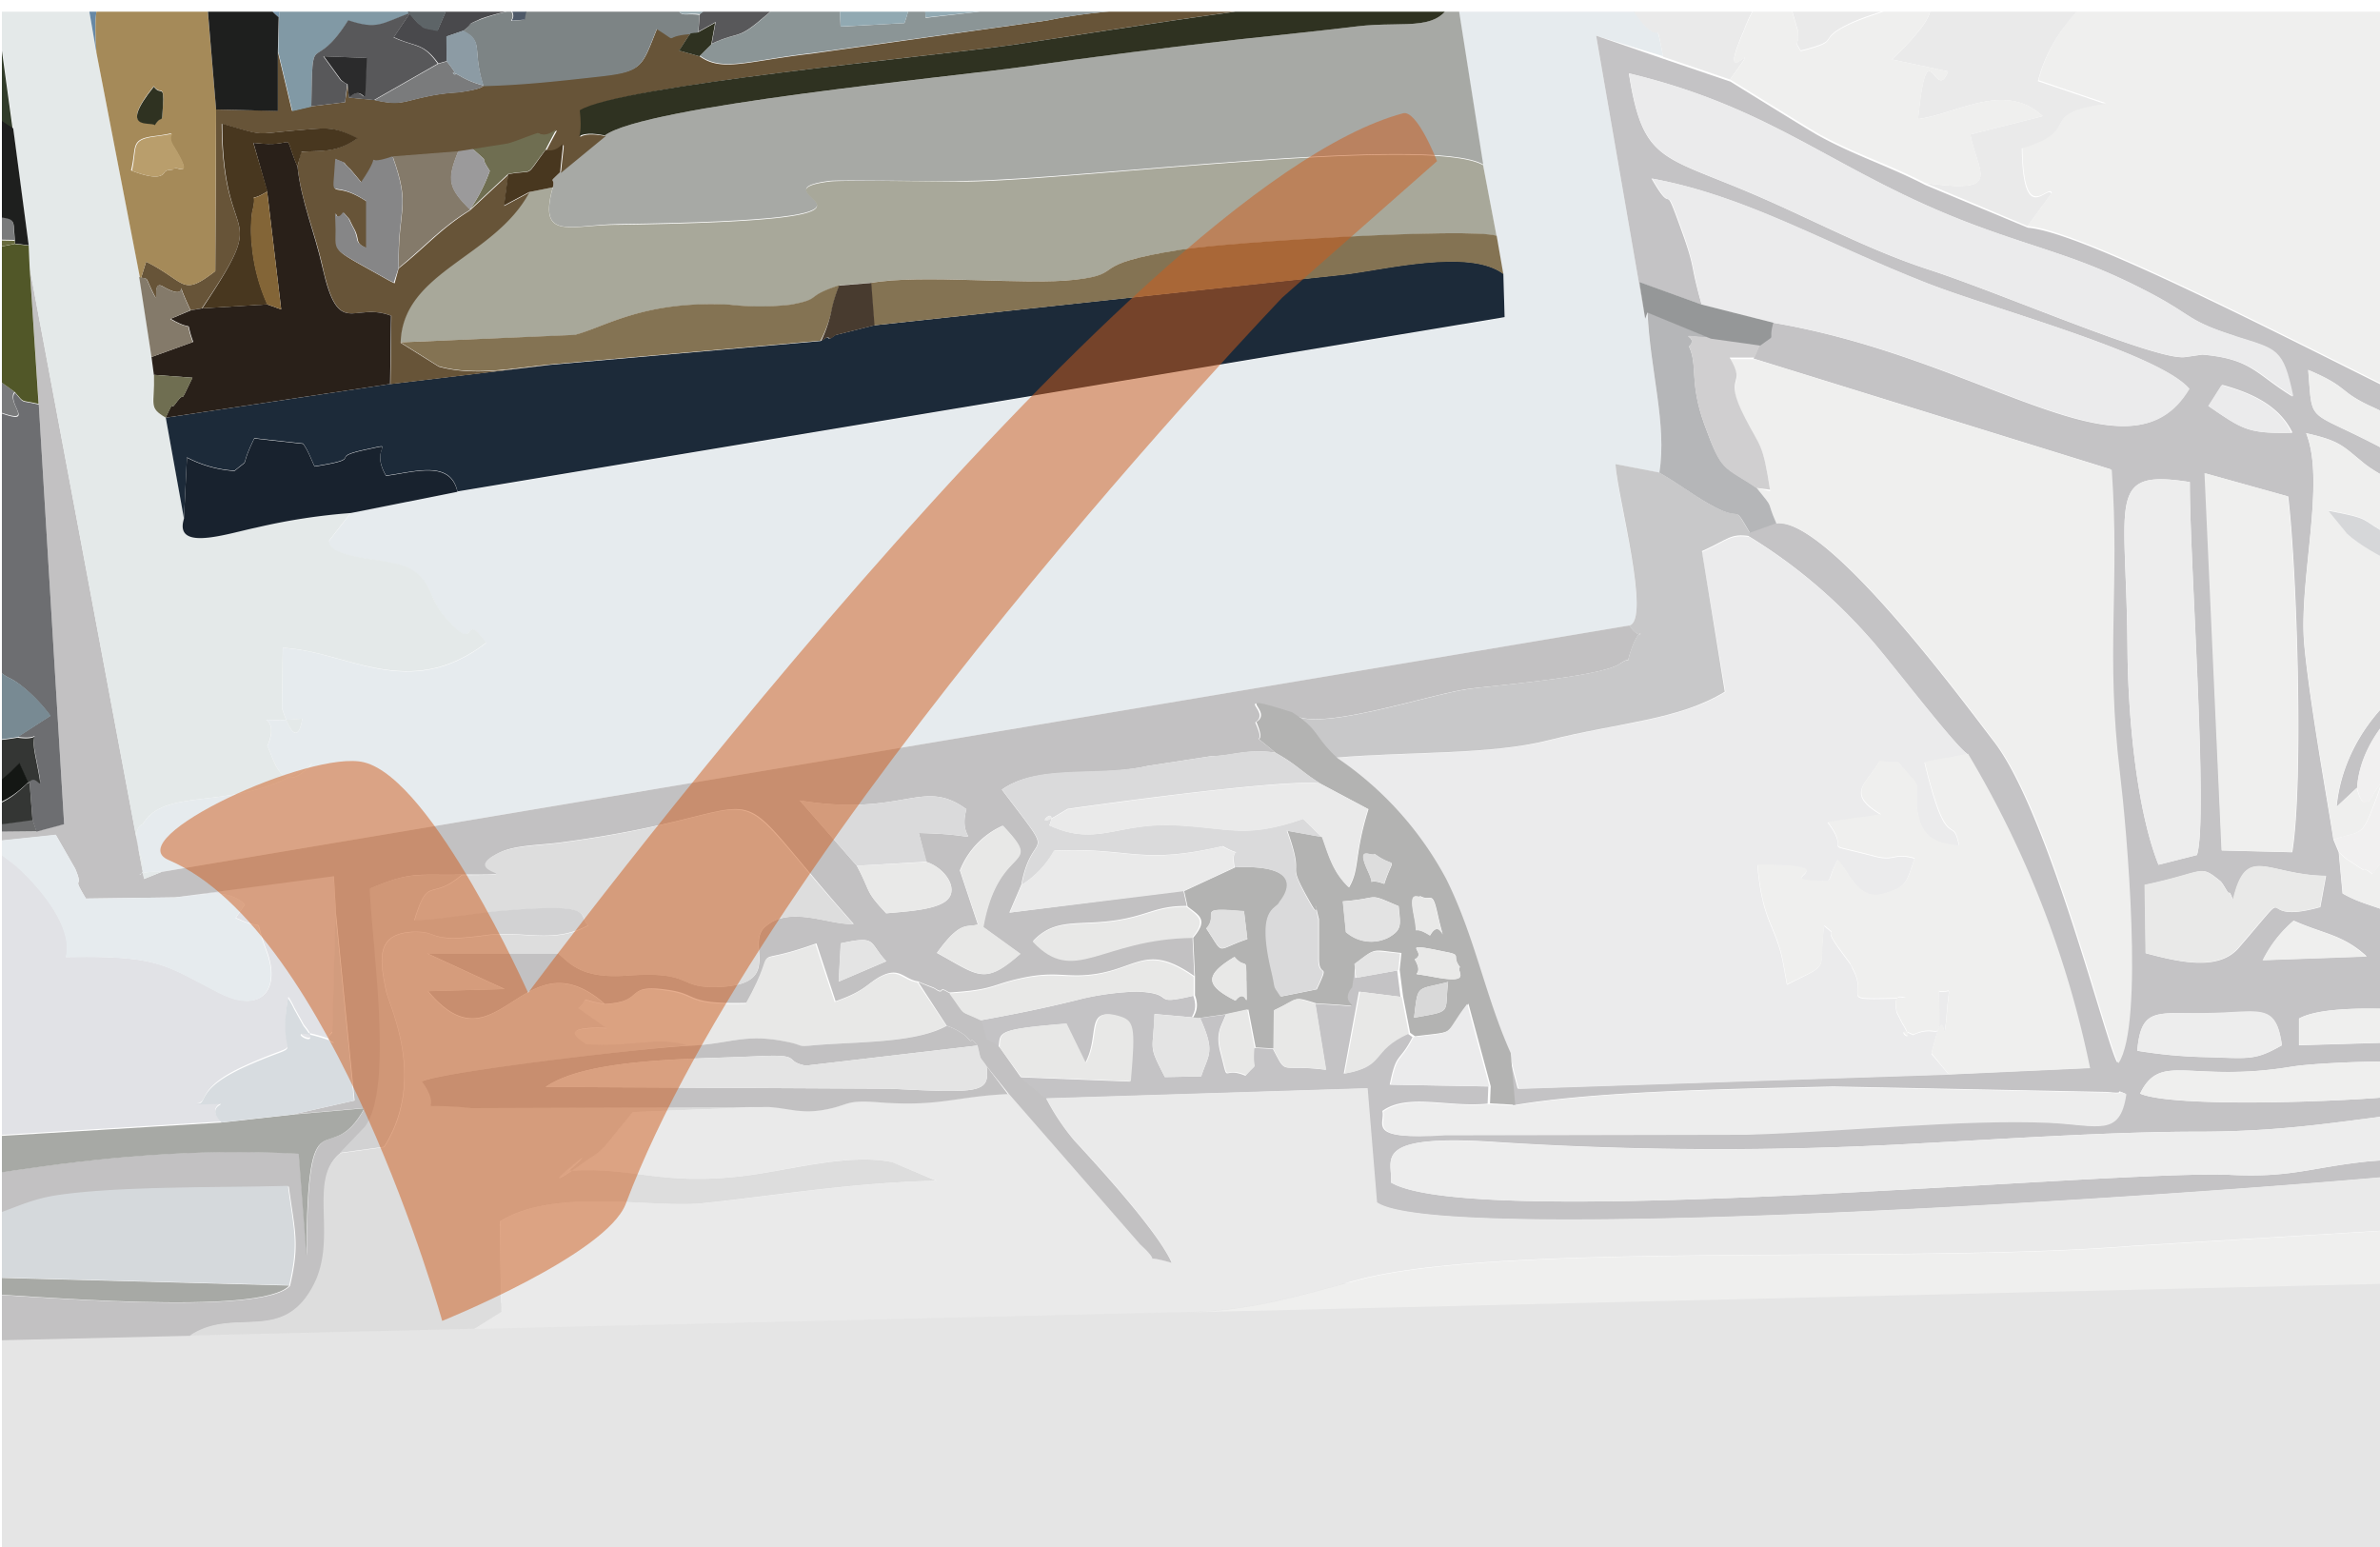 <svg xmlns="http://www.w3.org/2000/svg" xmlns:xlink="http://www.w3.org/1999/xlink" viewBox="0 0 200 130"><defs><clipPath id="clip-path"><rect x="0.16" y="0.98" width="200" height="130" style="fill:none"/></clipPath></defs><title>Banner_ASP_Macro</title><g style="isolation:isolate"><g id="Macroeconomia"><g style="clip-path:url(#clip-path)"><rect x="-7.1" y="108.12" width="214.77" height="34.13" transform="translate(-2.94 2.41) rotate(-1.36)" style="fill:#e5e5e5"/><g style="mix-blend-mode:multiply"><path d="M170.38,19c6.09.47,34.18,16,45.21,20.68l0-9.09c2.36,2.22,1.93,16.92,9.81,12.81,5-2.59,8.64-9.52,14.49-10.25-2.09,6-9.44,8.16-12.8,12l9.49,5.76c1.39,1.33,4,1.69,5.13,3-.45-5.21.26-3,1.6-4.08.56,7.49,2.54,7,9.7,11.69l1.76-1.88L259.68,55l-2.43-2.38c.16,3,.83,3.72-2.12,5-1.57-1-.93-.17-1.68-2.64,0-.15,0-.38-.08-.52-.42-1.85,1.59-.75-.81-2.15-3.4-2-4.58,1.41-5.15-4.73l2.33-.06c1.85,1.08.32,1.19-.19,1.5l.63-11.23c2.72-1.29-.15.64.65-1.81,1-3.09,1.89-.93,2-3.25-5.58-1.26-5.83,1.6-7.31,6L245,40.2c-1.89-2-2.39-4.52-2.78-6.89,0-.16-.09-.48-.12-.62s-.24-1.15-.31-1.39c4,3,2.06,4.63,4.22,2.59,2.78-2.63.45-.56,2.47-4.25a16.86,16.86,0,0,0,5.24-.88c1.7-.54,4.42-1.18,5.87-1.48,3.74-.76-.36.62,3.56-2.84,2.68-2.36,1.93,0,5-2.76-2.35-3.32-3.77-.44-4.32-4.11l5.31-1.9c-1.48-2.46.14-5,2.85-6.05L270.4,7.41c2.28,2.34,1.44-2.67-.61.82-2,3.33-.78,3.41-2.81,5.2l-1.76-3.9c-1.18,3.16-4.66,13.33-4.46,1.64l-4.73.07c1-5.34,0-.33,2.85-3.9,1.56-2,.38-1.32,2-3.92A5.19,5.19,0,0,1,266.22,1c.22,0,1,.17,1.22.2s.55.34.66.14.46,0,.66.14c-3.45,4.26-5.18,1.28-6.09,6.13C274.26,2,268.48-.62,271.53-6.1c.9-1.61,1.58-1.28,3-3.79-1.92,2.91-3.43,1.95-6.22.89.53,3.44.05,6-2.51,8.72l1.09-5.45c-3.18-.62-3.27-.33-5.1.58-.17.08-.91.66-.7.86l.2-6.29c5.6,1.77.37,1.09,4-.58,2.35-1.09,7.86,2,14.78-3.36C275-22,279.87-21,284.73-23.28c-4-2.37-1.44-2-5.39-1.25l-9.58,0c-3.82.41-3.67,3-6.1,0l-3.75.09L255.55-22c1.72,2.18-2.12-1.3.84.11,3.89,1.86,4.11.71,5.1,1.08-1.06,6.86-.85,4.69-2.49,5.3.75,5.26,6.08,6.21-2.34,12,2.44-.56,1-.69,3-.26,4.47,1,1.24-.49,2.83,1.62A6.24,6.24,0,0,1,257-.78c-3.78-1.07-.57-.71-4.07-2.8-2.47,2.12-3.43,1.93-4.09,2.5-1.2,1-1.45,2.59-1.77,3.07L245-1.25l-5.21,3.33c1.53,1.32,4.45,1.28,7,1.78-3,1.18-2.8.59-1.81,2.85,4,.41.89.22,4.57-2.44,1.88-1.36,2.53.31,2.77-3.91l1.5,0c1,4.71,1.31,3.55-2.45,5.72-4.23,2.44-5.25,6.69-8.62.58-1.11-2,2.64.33-1.23-1.88-1.54-.88-3,.53-3.58,1.82-1.87,3.87,1.88,1-1,8.39.25.07.6-.14.75.17.65,1.4,3.44-1.45,4.11,5.44.35,3.56-.44,4.29-3.08,6.37,3.59-.76,4.07-.45,7-.51,1.27,4.16.29,3.32-.14,4.09a11.78,11.78,0,0,1-1.08-1.2l-1.51-1.89c-.29,1.77,0,1.53-.6,3-3.18-2.15-2.5.68-6.15.09-.13,0-.34-.15-.47-.18-1.58-.34-4.93.52-3.33-2.68,2-1.93-.11-.35,2.57-.75-3.3-4.71.13-1-1.19-4-.63-1.46.16.16-.83-1.43-2.13-3.39-1.11-1.72-1.9-7.19l.09-5.32c0-.14.08-.37.12-.5l1.27-2.2c.95-2.85-1.2,1.3-.21-2.74a4,4,0,0,1,.16-.51C233.14,1.24,234.27.78,235,0c-.15-.17-.49-.51-.58-.36l-2.35-2c-.87-1.49-.73-3.71-1-5.73l6.73-.07-1.52,5.63,4-3.8-2,6.62c10.1-10.28,7.43-6,5.84-6.89C241.7-8,243.16-5,242-8.37c.87-.07,6.6-4.13,13-2.18-.43-4.3-.57-3-1.76-3.47-6.73-2.72,3.46,4.13-1.7-.57,2.6-4,1.23-.37,1.51-5.16l.86-5.37L246.07-24c-.4,3.4,0,3.29-.76,5.8-2.2,7.67-3.43,1.44-2.37,3.84-4.43-1.47-1.47,2.05-3-3.6-.4-1.51,1.4-1.82-1.12-5.12-2.59,0-.68-.43-1.23.53L236-19c-1,2.71,1.62.68-1.31,3.54l-1.23-2.24c-.17-.28-1.39-1.92-1.41-2-1.45-2.56.29.67,1-3.43l-1.51-.72-47.6,1.13c-.38,3,.69,2.68-2.46,2.83-1.19-4.2,6.7-2.93-11.28-2.5l4.51.65c-1.1,4,1.53-2.59-.8.94s1-2.8-.74,1.35c-3.74,8.75-.58,1.82-7.28,4.65-.84-1.74-.16.09,0-1.51,0-.15,0-.36.05-.52l.59-4c-4.07,2.48-6.38.92-2.95,9.61,6.79,1-1.12-1.07,6.39-.89,4.37.11,3-.07,6.47-1.19a11.29,11.29,0,0,1,0,3.08c-2.19,4.65-.63-2.15-2.88,3.44,1.62,1.66,2.32,1.18,3,3.62.73,2.83-3.71,4-5.26,9.9l5.65,1.92c-5.9.81-1.71,2.17-7,3.73.1,6.69,2.15,3,2.48,3.8Z" style="fill:#efefee;fill-rule:evenodd"/><path d="M117.46-30.52l.91,8.42c2.77,3.86,3,14.11,3.81,19.53l0,.89,2.44,15.55,1.13,5.95.56,3.22.15,3.64-88,14.65L29.49,43.1l-1.84,2.36c0,1.67,5,1.35,6.81,2.36s1.55,2.41,2.8,3.9c3.15,3.75,1.37-.7,3.59,2.32-6.5,5-11.76.65-17.08.41l-.07,5.07c1.33,4.07,1.68.89,1.71.88-5.45.48-1.54-.93-2.94,2.31.54.93,1.13,4.51,3.78,1.41C20.21,68.52,14,65.85,12,69.25c0,0-1,.25-.27,2.37,1.07,3-1.64,1.51,1.83,1.65L136.9,52.57c1.87-.42-1-10.75-1.15-13.56l3.69.71c.66-4-.79-8.66-1-13.44l-.19.52L134.13,3l5.63,1.73c-.78-3.86,0-.42-2.22-3.48l-.49-.7c-.09-.15-.5-.91-.58-1.06-4.12-8.19-4.48-11.29-4.84-21l38.51-.91c18-.43,10.09-1.69,11.28,2.5,3.15-.15,2.08.16,2.46-2.83l47.6-1.13,28.42-.67,3.75-.09,27.67-.66L324.25-26l0-1.4L129.89-23l-2.25-13.33-10.89.26Z" style="fill:#e6ebee;fill-rule:evenodd"/><path d="M116.89,99.38c.19-1.86-1.87-4.14,8.9-3.41A293.13,293.13,0,0,0,161,96.1c7.39-.39,16.39-1,23.6-1,9,0,13.53-1.22,22.1-2,.47,5.21-3,4-8,4.53-4.59.51-6.25,1.34-11.2,1.1-9.79-.47-63.51,4.76-70.58.65Zm62.95-7.48c1.74-3.58,4.17-.84,12.77-2.27,2.27-.38,12.67-.8,14.25.13-.3,2.59-1.86,2-5.47,2.36-4.33.46-18.77,1-21.55-.22Zm50.48-3.44c-.14-5,.61-3.24,5.82-3.45,3.1-.12,5.08-1,7.87.13-.16,3.63-1.88,2.9-6,3.34-2.74.29-4.92.68-7.7,0Zm-38.56-.58c-.51-3.68-1.82-2.76-6.35-2.71-4.19,0-5.48-.57-5.81,3.13a40.4,40.4,0,0,0,5.92.54c3.57.11,4,.27,6.24-1Zm15.43-.45-14,.41V85.59c2.55-1.42,10.78-.67,13.95-.33l0,2.16ZM97.89,90.51c-1.44-2.78-1-2.06-.86-5.3l3.82.34c1.29,2.88.72,3,.09,4.9l-3.05.06ZM287.82,78.77l1.94.66c4.9,1.19,3.57-1.77,7.68-1.77,4.53,0,4.57,2.79,9.21,2.81.74-.21,1.38-3.35,7.33-2.46,2.87.43,1.38.09,2.67.91-1.41,3.9-4.22,1.67-8.27,3.31-5.27,2.14-2.52,1.11-8.52.86-5.2-.21-17,1.57-20.88-.29.11-4.81,2.66-2.54,3.67-.61,3.55-4.68,6.2,1.92,5.17-3.42ZM258,85.13c-.45-5.31,2.52-6.17,6.71-6.51l5.27.72.52.24c2.45,1.09,2.18,1.48,4.71,2.21a18.13,18.13,0,0,1,2.46-3.34L277.5,84A86.6,86.6,0,0,1,258,85.13Zm-24.1-8.58-3,.16c-1.29,2.41-.94,4.55-.53,7.13,3.59,0,11.21.54,12.93-1.69-3.43-1.48-5.82.49-9.53-1.08l.1-4.53Zm-41.13.82c2.52,1.13,4.11,1.15,6.12,3l-8.71.31a10.37,10.37,0,0,1,2.59-3.33Zm-12.52-3,.08,5.74c2.84.75,6.1,1.51,7.8-.45,5.27-6.1.88-1.76,6.86-3.43l.48-2.62c-5-.07-6.68-2.75-7.8,2-.12-.18-.27-.71-.34-.57s-.48-.77-.74-1c-1.79-1.44-1.12-.78-6.34.33Zm116.47-.15c-5.68.61-4.56.38-9.89-1.22l-2.64,2.69c-2.49-1-.93-.33-2.67-1.64-1.46-1.1-1.25-.61-2.51-1.81,1.4-.23,3.69-.56,3.9-.56a31.12,31.12,0,0,0,4.75.12l10.46.16c-2.78,2.3-.64,0-1.4,2.26Zm3-2.94c0-8.77,17.23-6.86,18.34-5.76l2,2.64c1,1.6,1.08.55.68,2.58-3,1.26-8,.19-11.44.2-4.27,0-5.45,1.79-9.62.35Zm-20.54-1.93c-.58-3.52-.41-3.1,3-3.32l17.38-.67C298,71,296.74,71,290.6,70.72a94.54,94.54,0,0,1-11.47-1.38ZM198.07,66.2l-1.71,1.6c1.13-12.47,21-22.91,31.19,3.38l1.2,5.78c-.18-1.77-.33-.77,2-1.16l1.57-.13c.31-3.8.51-17.92-1.44-20.17.19-1.88-.42-2.09-2.62-3.1-6.2-2.84-26-10.55-29.58-13.45-1.84-1.49-2-1.9-4.89-2.55,1.66,4.11-.64,12.38-.16,17.74.44,4.91,2.15,14.3,2.45,16.41l.45,1.08.32,3.45c2,1.15,3.3,1,5.81,2.57,3.5,2.22,3.91,1.57,3.49,5.33H209l-.3,7.3,19.9-1.62c-1.29-11.7-4.12-21.32-9.7-28-8.27-9.95-20.37-1.93-20.82,5.56ZM185.29,39.77l7,1.95c.73,6,1.31,24,.34,29.9l-5.91-.15-1.39-31.7Zm-3.9,32.91c-1.82-4.53-2.57-12.37-2.61-18.17-.08-12.54-1.88-15.12,5.24-14-.05,5.89,1.56,28.35.6,31.34l-3.23.82Zm48.38-24.17c2.18,1.43,2.25,1.28,2.63,3.78-2.71-.24-18.21-7.05-20.82-8.59-2-1.17-2.35-2-4.42-3-2.48-1.17-3.21-1-5.28-2.11-8.26-4.61-7.48-2.41-7.91-7.5,3.59,1.51,2.4,1.78,5.58,3.2l30.22,14.23ZM192.6,36.37c-3.67.07-4.11-.25-7-2.25l1.15-1.78c2.72.74,4.84,1.86,5.89,4Zm-4.78-8.13c-4-1.28-3.49-1.67-6.94-3.51-5.92-3.14-9.15-3.64-15-5.83-11.66-4.38-16.51-9.74-29-12.73,1.16,7.4,2.75,6.87,10.27,10.07,5.15,2.19,9.79,4.75,15,6.44,6.13,2,19.07,7.64,21.46,7.33l1.46-.21c4.14.36,4.48,1.63,7.56,3.52-.85-4.11-1.35-3.95-4.89-5.08Zm-49.57-1.44-.48-3.08L143,25.6c-1-3.47-.52-2.9-1.54-5.78-1.95-5.46-.58-1.14-2.68-4.82,7.92,1.46,14.3,5.34,23.15,8.8,5.41,2.12,19.47,5.88,22,8.86-5,8.48-17-2.52-35-5.55-.5,1.76.41.8-1.1,1.92l-.47,1.1,30,9.3c.68,9.87-.52,15.37.69,25.49.55,4.57,2,21.12-.12,24.37-.79-.95-5.73-20.92-10.36-26.95-2.59-3.37-14.09-19-18.41-18.39l-2.22.8v.3a43.77,43.77,0,0,1,10,8.37c1.47,1.57,7.09,9,8.34,9.9a84.34,84.34,0,0,1,10.26,26.42l-11.86.54-36.15,1.2-.77-2.95.38,4.35c7.29-1.25,19.07-1.38,26.91-1.58l23.07.46c1.85.23.27-.34,1.48.14-.54,3.64-2.33,2.61-6.49,2.41-7.24-.35-17.39.75-25.45,1l-25.34.05c-6.65.48-4.87-.91-5.16-2,2.1-1.53,5.6-.28,8.85-.62l.06-1.44-8.29-.15c.58-2.84.73-1.72,1.92-4l-.41-.29c-3.28,1.49-1.84,2.74-5.37,3.36l1.27-6.89,3.5.44-.28-2.22-3.53.63L113.81,81l-.29,2c-1.47,1.84,2.49,1.63-3,1.36l.9,5.54c-4-.51-3.22.58-4.45-1.75l-1.6-.09c-.22,2.3.5.95-.71,2.34-2.07-.88-1.34,1-2.12-2-.43-1.66.13-2.2.46-3.14-4.88.61-1.88.7-2.73-1.58-3.81.89-1.2-.22-4.78-.35a23.63,23.63,0,0,0-4.44.57c-3.13.8-5.8,1.32-8.7,1.85.78,2.42.06,1.1,1.56,2.28.17-1.28-.34-1.52,5.67-2l1.59,3.34c1.27-2.3,0-4.68,2.63-4,1.47.39,1.54.82,1.14,5.52l-9.21-.36,2.14,1.79,27-.85.79,9.59c5.64,4,81.3-1.46,92.64-2.93l.58-6.82,11.8-.66c7.3-.75,15.22.15,22.19-1.38,3.31-.73,3.08-1.9,8.23-2.81,4.35-.77,4.79.06,9.11.13,7.76.13,36.85-4.86,41-1.19,10-3.29,14.65-2.6,25.61-2.21l0-.76c-10.26-3-8.1-.18-9.1-5,2.58.5,2.57,1.14,3.47,1.68l5,.36c-1.57-2.78-.2-1-3.2-1.73l3.66-1,0-1.93c-8.08,3-15.23-.9-21.61,3.91-2.83-2.78-5.25-2.33-6.93-3.13-2.72-1.3-1.11-.63-1.41-1.31,10.28,1.57,3.87-2.81,17.13-1.63,8.12.72,9.2-1.31,12.67-4.52l0-1.8c-3,1.13-1.33.66-3.68,2.56-2-1.44-1.93-1.84-2.6-4.76l6.24.22,0-2-47.62,3.25c3.89-3.16,9.31-4,15.41-4.1,3.12-.05,6.94.08,9.87,0,4-.15,3.77.11,3.53-5.16-8.25-.58,4.5,3-14.23,2.64-12.94-.26-8.29,2.92-14.72,3.93l0-2.41-2,.33-.15,3c2.42,1.55,2-2.65,2.06,1.94a12.74,12.74,0,0,0-1.09,1.09c-.15.19-.3.4-.43.59s.1,2.4-.65,1.23c-.07-.11-.16.43-.26.63,2.58,3.41-.18,2.63,5.37,7.1,1.41,1.14.5.66,2.59,1.52,2-1.37,1.53-1.23,2.68-3.26a33.89,33.89,0,0,1,4.17,1.08l2.38,1.27c.06-.14.3.22.41.36-4,.19-4.91-1.87-5.86,1.55l-7.9-1c-6.2-.74-2.35,1.74-5.83,1.3-2.56-.32-3.26-2.15-6.56-2.32-5.21-.27-3.36,1.9-7.12-.05-3.24.94-2.09-1.5-2.36,2.12a1.91,1.91,0,0,1-.15-.51l-.24-7.72a4.23,4.23,0,0,0-.64.78c-.18.25-.39.45-.58.74l-1.11,5.26c-1.71-.66-2.63-1.4-3.63-1.45-3.83-.18-1.6.16-2.3,1.49l.76,4.73c2.4,0,4.2-.52,6,.45-.54,2.39-1.77,2.76-7.56,2.79-1.2-3.08-2.18-17-1.1-19.81-1.05-3,2.56-1-2.79-2.89,4.11,10.4,1.42,8.07,1,8.93-.18-.17-.39-.38-.53-.52l-1.38-1.49a8.62,8.62,0,0,1-2.37-5.72c-3.35-.38-3.38,0-4.12,2.82,1.41-1.23,1.48-1.72,3.47-1.32,1.74,2.79,3.68,5,4.45,9.28.19,1.07.82,10.62.8,10.72-1-2.13-.76-4.22-2.87-6.36-1.48-1.49-4.73-2.46-6.57-3.11l-.49-12.57a41.19,41.19,0,0,1,.42-6.68,22,22,0,0,0,0-5.77l-9.49-5.76c3.36-3.86,10.71-6.05,12.8-12-5.84.73-9.53,7.67-14.49,10.25-7.87,4.11-7.44-10.59-9.81-12.81l0,9.09c-11-4.7-39.11-20.21-45.21-20.68l-8.62-3.59c-3.16-1.63-6-2.5-9.05-4.19-.79-.44-7.32-4.49-7.33-4.5l-5.62-1.91L134.13,3Z" style="fill:#c4c3c5;fill-rule:evenodd"/><path d="M-35.67,72.44l-18.94,1.79-14.5.64-3.76-.36-11.53,2.12h12.88c-.55,4-2,3.37-5.88,4.16.4-1.16,3.69-3.24-1.58,5.64-1.59,2.67-1.14-1.92-.88,2.65,5.14-2.52,8.37.05,8.45-8.43,9.07-.22-.39-2.05,8.92-3.33,4-.54,6.76-1.79,9.73.64C-58,76.76-64.24,76.68-66.95,79c.22.18.6,0,.78.36l9,2.34c5.48-.17,12.44-6.39,9.07,3.59.21.1.56-.21.7,0,3.11,5.6.28-.05,2,.14l1.62.25.41.11.31.1,1.2,5.94-6.93,1.73,4.87,1.68c8.32,1.24-1.15,1.91,5.07,1.76l0-.74c-6.46.15-5.57,0-7.43,2.41l12.56-1.24,52.32-3.19c-1.86-1.85,2.23-1.56-2.16-1.54,1.25,0-.2-1.2,4.22-3.19,5.69-2.56,2.52.15,3.57-5.75a6.42,6.42,0,0,1,.51.91l.8,1.44c2,2.41-2.23-.05,1.06.85,3.14.86.16.73,1.35-.29l.27-10-.18-3.15L14.73,75.41c2.24-.16,4.32-.88,5.86.6l-.76,1.11c2.81,1.34,1.32-.6,2.59,2.78,1.19,3.17-.36,5.37-4,3.52-4.55-2.31-5-3.15-12.86-3,.62-2.44-2-5.61-3.87-7.38l-.4-.36-2.56-1.94-2.45.14Z" style="fill:#e1e2e6;fill-rule:evenodd"/><path d="M64.67,93l-11.53.45-2.35,2.88a5.56,5.56,0,0,1-1.34,1.06c-6.58,4.7,2.44-2.68-1.68,1,5.27-.39,7.57,1.24,14.43.46,3.92-.44,9.1-2,12.77-1.18l3.74,1.55c-7.15.17-13.16,1.22-19.61,1.89-4.21.44-12.51-1.36-17.07,1.54l.09,7.61-2.27,1.42,60.09-1.43c5.59-.17,9.47-1.47,14.3-2.74,12.19-3.19,46.32-1.29,65.09-2.83L211,102.76c2.67-.22,5.83-.89,8.65-.45,5.55.86,1.31,1.93,5.14,2.07l-2.26-1.51a6.37,6.37,0,0,1,.66-.44l.63-.43-7.46-.55,2.25-6c-.9,2,1.69,1.2-3.16,1.87a4.89,4.89,0,0,1-4.3-.94c4.13-5.52,8.25-4.68,9.59-5.76l-11.8.66-.58,6.82c-11.34,1.48-87,6.93-92.64,2.93l-.79-9.59-27,.85a19.11,19.11,0,0,0,2.38,3.56c2.2,2.34,7.07,7.72,8.17,10.26-3-.88-.45.5-2.64-1.54L84.76,91.91c-4.53.2-5.77,1.09-11,.68-2.71-.21-2.29.27-4.47.65C67.33,93.56,66.35,93.1,64.67,93Z" style="fill:#eaeaea;fill-rule:evenodd"/><path d="M220.74,90.63c-1.34,1.08-5.46.24-9.59,5.76a4.89,4.89,0,0,0,4.3.94c4.85-.68,2.26.17,3.16-1.87l-2.25,6,7.46.55-.63.43a6.37,6.37,0,0,0-.66.44l2.26,1.51c-3.83-.14.41-1.21-5.14-2.07-2.81-.43-6,.23-8.65.45l-31.65,1.94c-18.77,1.53-52.9-.37-65.09,2.83-4.83,1.26-8.71,2.57-14.3,2.74L233.1,107.1l.34-3.18a32.92,32.92,0,0,1,3.41.62c1.1.05,1.75-.4,3.89-.45l-.23,2.84,2.95-5.89c1.5-1.55-.21-.61,2.18-1.62,1.51,2,.53-1.71,1.28,2.85l0,.94c-.5,3.85-.32.57-.39.59,3,.88,1.94,1.13,5.06.25-2.26-1.8-.5-.46-2.65-1.06l2.21-9.22c-3.67,1.73-.81,2.51-5.58,1.06,2.16-2,7.92-3.86,11.14-3.44-1.26.78-1.15,1.31-1.56,2.53-.07.22-.12.46-.18.67s-.14.52-.19.71a5,5,0,0,1-.2.73L253,92.78a11,11,0,0,1-.5,2.49c-.09.17-.19.36-.29.53s-.25.35-.38.51l5,.5c-.12,4.49.61,6.17-.49,9.74l14.22-.34c.48-7.39,6.06-3.9,5.33-11.73-3,2.57-3.69-.09-3.81-2.53-1.37,2.64-2.91,5.8-4.06,2.35a4.1,4.1,0,0,1,3.86-4.15c4.51-.72,2.69-.3,3.32,2.78l1-2.28c9.67,1,12.15,2,20.23,1.1,3.66-.4,1-.27,4.48,0s5.84-.44,9-1.06c-2.67,6.21-1-1.18-4.84,5.84-2.31,4.24-3,1.75-1.3,5.68l2.41-3.38c2.23,6.06-.23,1.47,6.44.41l-.18,3.19c3.9-1.31.18.47,1.87-2.83,1.24-2.42,1.29.29,1.91-3.44-4.18,2.15-6,4.26-5.48-1.06.52-5.71.9.2.67-2.55,0-.11-.19-.79-.19-.92-.19-5-1.95.93.18-1.35,11.89-.32,7.51.34,9.67-2.47-4.21.1-8.81-.17-12.71.86-3.37.89-4.32,2.35-8.21-.43-7.24-5.16,4.83,4.23-1.74-2l2.93-.85c-4.11-3.67-33.2,1.31-41,1.19-4.32-.07-4.76-.91-9.11-.13-5.15.91-4.92,2.09-8.23,2.81C236,90.79,228,89.88,220.74,90.63Z" style="fill:#efefee;fill-rule:evenodd"/><path d="M70.65,79.27c3.12-.67,2.3-.12,3.83,1.51l-4,1.71.18-3.22Zm10-6.1a6.86,6.86,0,0,1,3.6-3.78c3.6,3.82-.35,1.31-1.65,8.51l3.13,2.26c-3.05,2.66-3.46,1.86-7-.08,2-2.79,2.5-2.1,3.44-2.39l-1.5-4.51Zm-2.83-.76L77.21,70c6.56.13,3.11,1.29,4-2-3.72-2.71-5.21.69-14-.73L72,72.75c1.21,2.27.65,2.07,2.47,4,1.46-.15,4.31-.25,5.18-1.18s-.21-2.6-1.77-3.13ZM3.26,34,5.39,69.24l-2.33.63-6.82.07,0,1,2.45-.14,6-.63L6.32,73c.81,1.91-.41.35.9,2.51l7.51-.1,13.33-1.78.18,3.15,1.56,15.7-5.14,1.16,6-.53c-3,5.51-4.81-2-4.88,12.41l-.65-8.58c-17.89-1-32.85,3.58-39.87,3.58-15.2,0-56.89,2.2-71.37,3.61,4,2.11,22.65,2,28.57,1.7,1.14-.94,0-.32,1.82-.88l5.11-.5c2.26-.07,4.48-.16,6.74-.27a101.56,101.56,0,0,1,13,.12c6.09.45,7.55-.12,12.48-.59,5.84-.56,4.37,1.78,12,1.2-.06-.24-.47.43-.79-.46-.38-1-1.65.93.12-.74s1.49-.65,4.24-1c3.1-.45,4.69-1.76,7.65-2.21,5.23-.79,13.85-.63,19.44-.79.5,3.76.95,4.76.1,8.35-2.38,2.61-22.16.81-26.67.63l-.27,4,18.6-.44c3.68-2.48,7.77.78,10.38-4.23,2.1-4-.54-8.92,2.22-11.14l2.15-2.23c2.43-3.2.65-14.57.39-20,3.47-1.49,4-1.07,7.74-1.16,6.51,0-.62-.05,3.09-1.85,1.31-.64,3.44-.62,5.13-.85,20-2.65,12.32-7,24.61,6.85-2,.14-5.41-1.65-7.48.29-1.55,1.44,1.56,4.71-3.68,5-3.83.19-2.1-1.37-7.89-.95-3.81.28-4.78-1-5.78-1.87l-11,0,6.51,3-6.43.18c5.83,7,8-4.94,14.84,1.07,3.64-.2,1.41-1.79,5.5-1.15,2.38.38,1.34,1.19,6.41,1.06,3.15-5.64-.44-2.72,5.87-5l1.61,4.86c2.6-.88,2.69-1.57,3.94-2.16,1.5-.7,1.82.34,3,.5.22.11,1.09.44,1.27.51s.56.41.68.22.47.13.7.2c3.84-.24,3.44-.67,6.17-1.24s3.61,0,5.83-.28c3.76-.47,4.56-2.66,8.55.14l-.15-3.27c-7.7.12-9.88,4.06-13.39.31,1.9-2,3.87-1.23,7.09-1.75,2.65-.43,3.29-1.2,5.82-1.18l-.29-1.3L84.82,76.69l1-2.33c.93-5.07,3.28-1.51-1.63-8,3-2.16,8-1,12.26-2l5.35-.82c1.7,0,3-.64,5.37-.29-2.57-2.18-.58-.11-1.69-2.54,1.53-1-2.54-2.54,3-.82,1.81,1.82,11.36-1.5,14.93-2,1.68-.24,11.15-1,12.71-2.11,1.16-.81.37.44,1-1.28.93-2.6,1.17-.08-.2-1.94L13.58,73.27l-1.47.59L2.49,22.47Z" style="fill:#c2c1c2;fill-rule:evenodd"/><path d="M112.31,63.79a28.52,28.52,0,0,1,9.13,10.16c2.44,4.87,3.28,9.87,5.41,14.61l.77,2.95,36.15-1.2-1.47-1.74c1.4-5.83.86,1.49,1.35-4.09.16-1.83.3-.93-.73-1.16.09,5.2.24,2.52-2.16,3.67-2-1,.51,1.36-.93-1l-.45-.89c-.39-1.86.63-1.15.82-1.2-6.35.15-3,.19-4.56-2.53,0-.09-.14-.29-.18-.37l-1-1.36c-1.41-2,.23-.66-1.18-1.82-.53,4,.72,3-3.12,4.94l-.27-1.52c-.62-3.51-1.79-3.53-2.21-8.53,7.93,0,1.27,1.27,4.87,1.34,1.64,0,.81.23,1.85-1.75.93.83,1.7,3.43,3.76,2.86s2-.92,2.72-3c-1.82-.52-1.57.29-3.37-.18-5.11-1.34-1.76,0-3.93-2.85l4.47-.65c-3-1.79-1.25-2.55-.11-4.48,2.33.26.9-.51,2.85,1.55a2.69,2.69,0,0,1,.26.42l0,1.78c.28,2.21,1,3.18,3.56,3.33-.51-2.81-1,1-2.89-7l3.64-.68c-1.25-.92-6.87-8.33-8.34-9.9a43.77,43.77,0,0,0-10-8.37c-1.61-.25-1.77.25-4,1.26L145,58.15c-3.9,2.39-8.85,2.57-14.79,4.07-4.95,1.25-11.86.94-17.92,1.47Z" style="fill:#ebebec;fill-rule:evenodd"/><path d="M-4.37-19.57C-1.74-16-2.78-5.58-.22-1.13L-.38.31l1.48,10.5,1.3,9.82.08,1.83L12.1,73.86l1.47-.59c-3.47-.14-.76,1.35-1.83-1.65C11,69.5,12,69.25,12,69.25c2-3.4,8.19-.73,14.24-5.14-2.65,3.09-3.24-.49-3.78-1.41,1.4-3.24-2.52-1.83,2.94-2.31,0,0-.38,3.19-1.71-.88l.07-5.07C29.1,54.68,34.36,59,40.86,54c-2.22-3-.44,1.43-3.59-2.32-1.25-1.49-1-2.91-2.8-3.9s-6.79-.69-6.81-2.36l1.84-2.36a51.52,51.52,0,0,0-7.93,1.22c-2.47.51-7,2.06-6.1-.75L13.93,35.1c-1.48-.88-1-1-1-3.6l-.2-1.5-1-6.7.08.25L8.1,4.41,5.51-10.66,3.88-19.94l-.53-3L2.69-25.3,1.5-33.35l-8,.19Z" style="fill:#e4e9e9;fill-rule:evenodd"/><path d="M139.76,4.77l5.62,1.91c3.37-4.69-1.45,1.82,1.15-4.1a12,12,0,0,1,3.14-4.75,1.19,1.19,0,0,1,.2.59l1.21,4.12c.18,1.47-.43.6.24,1.7,3.58-.9,1.26-.85,3.88-2.16,1.69-.84,3.28-1.13,4.73-1.79-.91-1.88-.6-2-3.33-2.36l4.85-.59C161.75.63,164.13,0,159,5l4.7,1c-1.08,2.84-1.73-3.94-2.52,4,3.22-.4,7.29-3.22,10.47-.24l-6.08,1.54c.67,3.36,2.79,5-3.81,4.07L170.38,19l2-2.73c-.33-.79-2.39,2.89-2.48-3.8,5.31-1.56,1.12-2.92,7-3.73l-5.65-1.92c1.55-5.9,6-7.07,5.26-9.9-.63-2.44-1.34-2-3-3.62,2.24-5.59.69,1.21,2.88-3.44a11.29,11.29,0,0,0,0-3.08c-3.44,1.13-2.1,1.3-6.47,1.19-7.51-.18.4,1.87-6.39.89-3.43-8.69-1.13-7.13,2.95-9.61l-.59,4c0,.16,0,.38-.05.52-.11,1.6-.8-.23,0,1.51,6.7-2.83,3.54,4.11,7.28-4.65,1.78-4.16-1.54,2.11.74-1.35s-.3,3,.8-.94l-4.51-.65-38.51.91c.36,9.72.73,12.82,4.84,21,.08.16.48.92.58,1.06l.49.7C139.81,4.35,139,.91,139.76,4.77Z" style="fill:#eaeaea;fill-rule:evenodd"/><path d="M38.83,73.54c-2.71,2.28-2.82-.09-4,3.83,3-.16,4.93-.62,7.87-.85,7.49-.6,5.83.36,6.74,1.26-2.94,1.61-5.55.4-8.61.83-4.64.65-3.93-.22-5.57-.28a6.52,6.52,0,0,0-.65,0c-2.93.19-2.74,2.18-2.14,5,.28,1.3,3.41,7.42-.18,13.07l-3.7.51C25.8,99.1,28.43,104,26.33,108c-2.61,5-6.69,1.75-10.38,4.23l23.9-.57,2.27-1.42L42,102.65c4.56-2.9,12.86-1.09,17.07-1.54,6.45-.68,12.46-1.72,19.61-1.89L75,97.67c-3.68-.81-8.86.74-12.77,1.18-6.86.78-9.17-.85-14.43-.46,4.12-3.69-4.89,3.69,1.68-1a5.56,5.56,0,0,0,1.34-1.06l2.35-2.88L64.67,93l-25,.09c-5.72-.57-2,.75-4.17-2.24,1.61-.76,19-2.81,22.49-3-2.47-.88-5.15.15-8.68-.15-.06-.15-3-1.52,1.77-1.32l-2.44-1.69c1.1-.92-.34-.8,2.16-.32-6.89-6-9,6-14.84-1.07l6.43-.18-6.51-3,11,0c1,.84,2,2.15,5.78,1.87,5.79-.42,4.06,1.14,7.89.95,5.24-.26,2.13-3.52,3.68-5,2.08-1.94,5.47-.15,7.48-.29C59.37,63.83,67,68.2,47,70.84c-1.69.22-3.81.21-5.13.85C38.21,73.49,45.34,73.5,38.83,73.54Z" style="fill:#ddd;fill-rule:evenodd"/><path d="M73.44,27.34l-3.22.81c-.16.05-.5.43-.62.25s-.43.19-.65.26l-22.73,2L32.79,32.27,13.93,35.1l1.53,8.48.25-5.15a10,10,0,0,0,4,1.12c1.48-1.24.3.06,1.66-2.73l4.1.45c.07.08.19.3.25.39s.18.35.24.46l.47,1.06c4.53-.72.86-.69,4.38-1.43,2.72-.57.17-.28,1.63,2.21,2.51-.33,5.43-1.31,6,1.34l88-14.65L126.33,23c-2.87-2.15-9.91-.36-13.39.06Z" style="fill:#1c2a39;fill-rule:evenodd"/><path d="M147.58,41c1.63,1.94.75.85,1.68,3,4.32-.6,15.82,15,18.41,18.39,4.64,6,9.58,26,10.36,26.95,2.17-3.25.67-19.8.12-24.37-1.22-10.12,0-15.62-.69-25.49l-30-9.3-2.09,0c1.52,2.57-.69,1.23,1.31,5.1,1.29,2.5,1.46,1.92,2.08,6Z" style="fill:#efefee;fill-rule:evenodd"/><path d="M50.83,11.38l-3.76,3.09c-1.12,1-.4.33-.61,1.27-1.26,4.54,1.43,3.15,5.46,3.09,28.24-.4,10.49-2.68,17.76-3.63.82-.11,9.33.07,11.55,0,9.4-.12,39-3.92,43.41-1.38L122.2-1.68V-.57c-.92,3.48-4,2.27-8.19,2.79-3,.36-6.6.73-9.89,1.09C98,4,92.13,4.73,86,5.61S54.17,8.89,50.83,11.38Z" style="fill:#a7a9a5;fill-rule:evenodd"/><path d="M-34.72,17.65c2.54-2.79,2.19-1.22,4.24-3.09-1.93-2.11-3.35-.8-2.73-4.19,3.39,1.83,4.83,2.09,8.09,4.81-2.1,3.88,1.19-3.41-2.83,3.81a7.06,7.06,0,0,1-.7-.41c-.16-.09-.44-.28-.62-.38-3-1.63,1-.53-1.66-.71l-3.77.15Zm-9.41-4.93,1.11,2,2.49-.78c0-.12.22,0,.33.05-1,2.68-.43,3.33-1.3,6.51-.42,1.55-1.38,3.81-2,5.55l3.48.45a76.9,76.9,0,0,0,.73-8.87c.18-4.37,0-4.29-2.78-6.18a6.48,6.48,0,0,1,7.63-.6c-1,1.76.07,1.52-2,2l-.71-.06c-.77-.11-1.18-6.54,0,7.12-.3,8.94.83,17.4,1.37,26.16.31,5.06,1,22.24.07,26.32l31.94-1.53,0-1-6.88,0-3.48-8.28c-.12-.15-.34-.36-.44-.48a4.19,4.19,0,0,0-.45-.47c-1.64,4.56,2.73,7,1.72,9.3l-4.48.15c-2.24,1-9.53.72-13.16.62l-2-20.94-.36-1.86c-2.38-2.29-.21-15.42-2.15-19.9l.39-4.88a22.53,22.53,0,0,1,2.73-.28c4.1.27,1.39.17,2.44.88l.11,3.22.27,1.11c-.68,3,.25,6.63,2,9.61l-.61.68c-2.86,3.14-.56-1-1.91,2.19,3.13,1.16,2.59.7,4.91,3.05.86-1.66.83-1.36.64-4.5,6.56,1.27.45,1.12,5,2.87.16-2.69-1.56-3.74-2.15-8.17,3.46,1,2.89.27,5.91,5,.12-.2.25-.73.34-.61l2-2.31c-2.31-5.89-4.17-5.8-5.42-7.7l-2.88.41C-23,27-23.32,21.32-23.47,18.89c5.67-.13,4.51.59,5,1.79l0,1.86c-1.19.18-2.43.29-2.63,2.27,4.71,1.64,4.65-1.44,9.92,1.86l.46.28,4.43,3.93a30.77,30.77,0,0,0,4.42,3c5.78,2.48,2.23.06,3.09-.95-2.69-2-7.86-5.6-9.89-7.79a8.61,8.61,0,0,1-1.54-1l-1.36-1-5.63-4.6c-.15-.16-.38-.25-.49-.64s-.35-.45-.5-.69c5.21.42,6.39,2.77,19.42,2.95-.2-2.13.35-1.71-3.14-2.17L-9.23,16.8a13,13,0,0,1-8.74-2l-.9-.74c-3.68-.23-1.82-1.33-5.75-1.92-4.3-1.34-4.16-2.75-6.87-3.68-3-1.28-4.67-1.82-8.5-1C-47.2,8.88-43.4,10.25-42.71,11-44,11.88-43.59,10-44.14,12.72Z" style="fill:#7a7b7c;fill-rule:evenodd"/><path d="M46.45,15.74l-2,.4c-3,5.48-10.67,6.67-10.81,12.63l14.65-.61c2.49-.64,5.72-2.91,13-2.54a22.77,22.77,0,0,0,5.14,0c2.76-.5,1.06-.6,4.11-1.64l2.65-.21c4.25-.75,13,.21,17.22-.27C94.82,23,91,22.26,99.22,21c4.31-.67,24.19-1.86,26.54-1.17l-1.13-5.95c-4.41-2.54-34,1.26-43.41,1.38-2.22,0-10.73-.15-11.55,0-7.27.94,10.48,3.23-17.76,3.63C47.89,18.89,45.19,20.29,46.45,15.74Z" style="fill:#a8a89a;fill-rule:evenodd"/><path d="M-33.71,97.51l-40.21,3.18-20.38,1.37-1.41,2.18c.06,1.19,1.06-.5.18.39-2.44-.41-6.56-1.38-5.61,2.11,3.05-2.22,46,.71,53.56.75,5.57,0,44.73-.06,45.22,1.17,4.51.18,24.3,2,26.67-.63l-81.88-2.18c-5.92.32-24.58.4-28.57-1.7,14.48-1.41,56.16-3.62,71.37-3.61,7,0,22-4.58,39.87-3.58l.65,8.58c.06-14.4,1.83-6.89,4.88-12.41l-6,.53-6,.67Z" style="fill:#a7a9a5;fill-rule:evenodd"/><path d="M198.07,66.2c.47,1.93.92,1,1,1.1s2.08-3.79.15,1.05c-.8,2-1.16,1.51-3.09,2.19l.45,1.08c.21.2.47.45.66.58l1.41.92c.13-.17.52.18.74.33,1.32-1.87-.07.17,2.37-.94,2.13-1,1.17.25,2.34-1.8l1.4-3.92c4.08-6.11,7.53-4.21,9.28-7.17,1.62,8-2.07,6.09-3.56,6.6-2.56.87-1.12,2-1.78,3.93l-.46,1c0-.13-.21.36-.27.56,5.58-.76,1,0,3.54-2.19,6.16-5.28,5.66-5.53,8.67-4.09-1.78-.95-2,1.6-2.37,1-.11-.19-.39.37-.58.56l1.3,2.26c.05.12.27.11.32,1.34.11,2.36-.41-1.09-.54,3.11a3.56,3.56,0,0,1-.62.27l-.6.26c-5.17,2,1.4-1.39-4-.27-8.53,1.78,4.68,1.45-6.13,3.76l1.53,3.13c.53,2,.74,1-.26,2.09l-.3,7.3,19.9-1.62c-1.29-11.7-4.12-21.32-9.7-28C210.61,50.7,198.51,58.71,198.07,66.2Z" style="fill:#f1f0f0;fill-rule:evenodd"/><path d="M196.1,70.55c1.93-.68,2.29-.18,3.09-2.19,1.92-4.85-.07-.86-.15-1.05s-.5.83-1-1.1l-1.71,1.6c1.13-12.47,21-22.91,31.19,3.38,1-2,.08-10.79-.12-14.1-2.79-1-5.08-2.23-7.87-3.19-5-1.71-18.35-5.43-22.33-9.1l-1.57-1.92c4,.74,2.5.7,5.22,2.08L213,49.77c4.27,1.42,13.83,5.9,17.89,5.74.19-1.88-.42-2.09-2.62-3.1-6.2-2.84-26-10.55-29.58-13.45-1.84-1.49-2-1.9-4.89-2.55,1.66,4.11-.64,12.38-.16,17.74C194.1,59.06,195.81,68.44,196.1,70.55Z" style="fill:#efefee;fill-rule:evenodd"/><path d="M163.78,90.3l11.86-.54a84.34,84.34,0,0,0-10.26-26.42l-3.64.68c1.94,8,2.39,4.23,2.89,7-2.53-.15-3.27-1.12-3.56-3.33l0-1.78a2.69,2.69,0,0,0-.26-.42c-2-2.07-.52-1.3-2.85-1.55-1.14,1.93-2.85,2.69.11,4.48l-4.47.65c2.16,2.83-1.19,1.51,3.93,2.85,1.8.47,1.55-.34,3.37.18-.7,2.1-.65,2.43-2.72,3s-2.83-2-3.76-2.86c-1,2-.21,1.78-1.85,1.75-3.6-.07,3.06-1.34-4.87-1.34.42,5,1.59,5,2.21,8.53l.27,1.52c3.84-1.89,2.6-.92,3.12-4.94,1.41,1.16-.23-.13,1.18,1.82l1,1.36c0,.08.14.28.18.37,1.54,2.71-1.8,2.68,4.56,2.53-.19.05-1.21-.66-.82,1.2l.45.89c1.44,2.37-1,0,.93,1,2.4-1.15,2.25,1.53,2.16-3.67,1,.24.9-.67.73,1.16-.49,5.58,0-1.74-1.35,4.09Z" style="fill:#efefee;fill-rule:evenodd"/><path d="M97.08-.68C96.69,1.55,96.14.78,92.9,1A42.52,42.52,0,0,0,88,1.72L68.2,4.51c-5.42.62-7.53,1.58-9.41.22l-1.72-.48c.09-.07.73-1.23,1-1.45-2.54.17-.76.85-2.84-.42-1.31,3.23-1.15,3.61-4.9,4-3.44.38-6.25.7-9.66.79-.13.09-.11.31-2.18.59a16.38,16.38,0,0,0-2.63.35c-2.1.44-2.22.77-4.38.29L29.32,8.2l-.11-1.12L29,8.59l-2.88.35-1.59.37-1.19-5,0,5L18.16,9.2l-.07,13.58c-2.87,2.22-2.39.91-5.81-.79l-.48,1.55-.08-.25c.21.12.54,0,.67.27,1.45,3.27.11-.18,1.3.51,2.81,1.64.52-1.83,2.33,2l.94-.16c6-8.89,1.73-4.63,1.67-15.51,3.81,1.08,2.56.86,6.38.55,2.54-.21,3-.32,5,.67-1.77,1.23-2.89,1-4.72,1.14L25,14c.34,3,1.43,5.36,2.14,8.54,1.35,6,2.57,2.75,5.75,4l-.08,5.74,13.43-1.61c-2.71.24-6.3,1-9.37.14l-3.2-2c.15-6,7.85-7.14,10.81-12.63l-2.11,1.13.35-2.63-3.22,3c-2.5,1.56-3.64,3-6,4.88l-.34,1.25c-.22-.1-.48-.24-.64-.33-4.7-2.66-4.21-2.11-4.25-4.1-.06-2.9-.2-.26.63-1.49.73.84.23.17.87,1.35.51.94,0,1.18,1.06,1.63l0-3.93c-3.2-2.11-2.82.53-2.59-3.54,1.22.52.3,0,1.17.78l1,1.19c2.22-3.24-.4-1.11,2.64-2.17l5.52-.43,1.23-.19,2.92-.44c.75-.19,1.6-.56,2.55-.89,1.31.71,2.3-1.82.65,1.4,1.68.42,1.61-2.24,1.22,1.88l3.76-3.09c-3.3-.68-1.69,1.54-2.1-2.11C52,7.19,78.2,4.76,85.08,3.77c7.34-1.06,31.2-5.08,37.12-4.34V-1.68l0-.89C114.81-2.83,104.3.78,97.08-.68Z" style="fill:#675438;fill-rule:evenodd"/><path d="M116.89,99.38c7.06,4.12,60.78-1.12,70.58-.65,5,.24,6.61-.59,11.2-1.1,5-.55,8.5.68,8-4.53-8.57.77-13.12,2-22.1,2-7.22,0-16.21.62-23.6,1A293.13,293.13,0,0,1,125.79,96C115,95.24,117.08,97.51,116.89,99.38Z" style="fill:#ededed;fill-rule:evenodd"/><path d="M-57.58,105.84,24.3,108c.84-3.59.39-4.59-.1-8.35-5.59.16-14.21,0-19.44.79-3,.45-4.55,1.75-7.65,2.21-2.76.4-2.59-.51-4.24,1s-.49-.3-.12.74c.32.89.73.22.79.46-7.61.58-6.13-1.76-12-1.2-4.94.47-6.39,1-12.48.59a101.56,101.56,0,0,0-13-.12c-2.26.1-4.49.19-6.74.27l-5.11.5C-57.55,105.52-56.44,104.91-57.58,105.84Z" style="fill:#d5d9dc;fill-rule:evenodd"/><path d="M5.51-10.66,8.1,4.41C7.78-.74,8.49.58,9.67-2.73,13-5.08,13.31-4.32,15.38-3.85l6.94-.77c2.12-.7,15.89-2.2,23.52-4.52L48.18-10l.29-.06,5.38.41c4.78-1.63,10.63-5.59,15.56-7.76l-.32-.23c-3.35-1.14-4.35.15-4.64.28-5.86,2.63-1.87.5-6.28,1.83a28.19,28.19,0,0,1-3.57,1c-3.77.58-3.5-.47-7.73-.71-4.55-.26-1.36.92-6.6,1.51-9.44,1.06,2.5,4.11-25.6,4-4.92,0-4.16.51-5.35,2.5L8.44-5.83c-.42-3.83-2-2.94-.53-4.11Z" style="fill:#6788a5;fill-rule:evenodd"/><path d="M143,25.6l6,1.52c18,3,30,14,35,5.55-2.57-3-16.63-6.74-22-8.86-8.85-3.47-15.23-7.35-23.15-8.8,2.1,3.69.73-.64,2.68,4.82C142.51,22.71,142.07,22.13,143,25.6Z" style="fill:#ebebec;fill-rule:evenodd"/><path d="M-12.87,55.31l1.38,0C-4.84,54.15-8,58.5-5.56,61c2.7-3-.35-4.38-2.12-7.3,5.78-.12,3.79-.61,7.27,2.42,1.26,1.1,1,.59,2.17,1.48a13.27,13.27,0,0,1,2.46,2.55L1.48,61.92c2.3.34,1-1,1.48,1.42.87,4.4.22,1.16-.58,2.44l.1-.16.25,3.27.33,1,2.33-.63L3.26,34c-1.64-.4-1.14,0-2-1-.86,1,2.69,3.43-3.09.95-5-2.79-3.54-.46-6.45,1.47C-5.62,41.69-2.14,42.93-1.11,46c-1.88.35.52-.09-1.09-.12-3.8-.07-.53-.15-3.92-1.25,2.08,3.8,1.07,3-1.19,4.89,6.24-.61,3.05-.94,6.3,1.73-2.21,2.4.13,1.53-4.53,1.08l-.33,0c-6.46-.5-4.53-7.38-9.56-9.69-1.17,1.74-.47,0-.72,2.17-.29,2.57-.15.4,1.54,5.42C-14.06,51.85-12.81,54.48-12.87,55.31Z" style="fill:#6d6e71;fill-rule:evenodd"/><path d="M192.72,33.31c-.85-4.11-1.35-3.95-4.89-5.08-4-1.28-3.49-1.67-6.94-3.51-5.92-3.14-9.15-3.64-15-5.83-11.66-4.38-16.51-9.74-29-12.73,1.16,7.4,2.75,6.87,10.27,10.07,5.15,2.19,9.79,4.75,15,6.44,6.13,2,19.07,7.64,21.46,7.33l1.46-.21C189.3,30.16,189.64,31.42,192.72,33.31Z" style="fill:#ebebec;fill-rule:evenodd"/><path d="M136.9,52.57c1.37,1.85,1.12-.66.2,1.94-.61,1.72.18.48-1,1.28-1.56,1.09-11,1.86-12.71,2.11-3.57.52-13.12,3.83-14.93,2,2.34,1.49,1.85,2.05,3.83,3.87l-.06-.1c6.06-.53,13-.22,17.92-1.47,5.94-1.5,10.89-1.68,14.79-4.07l-1.92-11.82c2.23-1,2.39-1.51,4-1.26v-.3c-1.58-2.72-.4-.66-3.45-2.43-1.61-.94-2.16-1.46-4.16-2.62L135.75,39C135.94,41.82,138.77,52.15,136.9,52.57Z" style="fill:#c8c8c9;fill-rule:evenodd"/><path d="M118.83,85.52c.34-2.88.15-2.29,2.86-3-.33,2.7.45,2.4-2.86,3ZM104.74,82.4c0,3.33.16.33-.92,1.69-2.46-1.25-2.71-2.1-.09-3.67,1,1.14,1-.24,1,2Zm15.54-.34c3.68.73,2-.48,2.41-.79-.78-1,.29-1-1.31-1.3-4.18-.88-1.29,0-2.5.65,1,1.68-1,1,1.39,1.44Zm-15.46-3.13-.28-2.34c-4.25-.4-2,.16-3.17,1.44,1.57,2.34.68,1.82,3.45.89Zm16-2.09c.83,3.68.39-.07-.64,1.77-1.74-1.12-.9.49-1.36-1.73s.42-1.33.53-1.58c.92.51,1-.61,1.47,1.54Zm-4.09,1.92a3.2,3.2,0,0,1-3.62-.44l-.26-2.58c3.31-.25,1.9-.79,4.69.41.13,1.49.34,1.94-.81,2.61Zm-1.21-7c1.88,1.37,1.66-.09.81,2.52-1.83-.66-.59.63-1.37-1.06-1.07-2.32.35-1.15.56-1.46Zm-8.29-8.47c1.81,1,2,1.48,3.76,2.58L115,68c-1.22,3.91-.71,5-1.63,6.57-1.23-1.19-1.59-2.29-2.24-4.23l-2.94-.53c1.64,4.62-.39,2,2,6.17.92,1.64,0-1.33.65,1.26l0,2.15c0,.17,0,.39,0,.57s0,.39,0,.56c0,1.83,1,.14-.18,2.62l-3,.6c-.72-1.1-.37-.41-.77-2.1-1.31-5.54.45-5.17.68-5.86,0,0,2.86-3.18-3.75-2.9l-4.31,2,.29,1.3c1,.78,1.77,1.09.47,2.62l.15,3.27v1.57c.85,2.28-2.14,2.19,2.73,1.58l1.76-.38.61,3.18,1.6.09,0-3.24c2.18-1,1.42-1.19,3.51-.55,5.44.28,1.49.48,3-1.36l.29-2c1.8-1.39,1.31-1.13,3.85-.88l-.15,1.41.28,2.22.6,3.08.41.29c3.73-.46,2.37,0,4.49-2.74l1.87,6.94-.06,1.44,2.12.12-.38-4.35c-2.13-4.74-3-9.75-5.41-14.61a28.52,28.52,0,0,0-9.13-10.16c-2-1.82-1.5-2.39-3.83-3.87-5.51-1.73-1.43-.16-3,.82C106.63,63.16,104.64,61.09,107.2,63.27Z" style="fill:#b3b3b2;fill-rule:evenodd"/><path d="M186.68,71.46l5.91.15c1-5.88.39-23.85-.34-29.9l-7-1.95Z" style="fill:#efefee;fill-rule:evenodd"/><path d="M14.59,14.23c-.26.09-.62,0-.78.27-.45.82-2.62-.12-2.8-.18.5-2-.14-2.63,2-2.89,2.47-.3.72-.49,1.5.77,2,3.18.11,1.54,0,2Zm-1.66-7c-3.05,3.8-.27,2.9.08,3.24.66-1,.59.17.68-1.57.11-2-.2-.82-.76-1.66ZM8.1,4.41l3.7,19.13L12.28,22c3.41,1.7,2.94,3,5.81.79L18.16,9.2,17.24-1.68a5.63,5.63,0,0,0,4.24.81c-.13-.07-4.94-1.8-5.31-1.88-2.35-.55-4-.12-6.51,0C8.49.58,7.78-.74,8.1,4.41Z" style="fill:#a58a59;fill-rule:evenodd"/><path d="M196.55,71.63l.32,3.45c2,1.15,3.3,1,5.81,2.57,3.5,2.22,3.91,1.57,3.49,5.33H209c1-1.09.79-.1.26-2.09l-1.53-3.13c10.8-2.3-2.41-2,6.13-3.76,5.37-1.12-1.2,2.29,4,.27l.6-.26a3.56,3.56,0,0,0,.62-.27c.13-4.2.65-.76.54-3.11-.06-1.22-.27-1.21-.32-1.34L217.93,67c.19-.19.47-.75.58-.56.36.59.59-2,2.37-1-3-1.44-2.5-1.19-8.67,4.09-2.58,2.21,2,1.43-3.54,2.19.06-.2.24-.69.27-.56l.46-1c.65-2-.78-3.06,1.78-3.93,1.49-.51,5.19,1.36,3.56-6.6-1.75,3-5.2,1.06-9.28,7.17l-1.4,3.92c-1.18,2.05-.22.84-2.34,1.8-2.44,1.1-1-.93-2.37.94-.22-.15-.61-.51-.74-.33l-1.41-.92C197,72.08,196.77,71.83,196.55,71.63Z" style="fill:#efefee;fill-rule:evenodd"/><path d="M145.39,6.68s6.54,4.05,7.33,4.5c3,1.69,5.89,2.56,9.05,4.19,6.61.94,4.48-.7,3.81-4.07l6.08-1.54c-3.18-3-7.24-.16-10.47.24.79-7.93,1.44-1.15,2.52-4L159,5c5.12-5,2.74-4.38,2.43-7.64L156.6-2c2.73.36,2.42.48,3.33,2.36-1.45.66-3,.95-4.73,1.79-2.62,1.31-.3,1.26-3.88,2.16-.68-1.1-.06-.22-.24-1.7l-1.21-4.12a1.19,1.19,0,0,0-.2-.59,12,12,0,0,0-3.14,4.75C143.94,8.5,148.76,2,145.39,6.68Z" style="fill:#efefee;fill-rule:evenodd"/><path d="M127.22,92.91l-2.12-.12c-3.25.34-6.76-.91-8.85.62.29,1-1.49,2.43,5.16,2l25.34-.05c8.06-.23,18.21-1.32,25.45-1,4.17.2,5.95,1.23,6.49-2.41-1.22-.48.37.1-1.48-.14l-23.07-.46C146.3,91.53,134.51,91.66,127.22,92.91Z" style="fill:#ededed;fill-rule:evenodd"/><path d="M-22.66,47.9c-1.13,5.84-1.65-2.52-1.4,5.35a26.14,26.14,0,0,0,1.39,6l3.4,10.46a2.92,2.92,0,0,0,1.51.44l4.48-.15c1-2.33-3.36-4.74-1.72-9.3a4.19,4.19,0,0,1,.45.47c.1.12.32.33.44.48l3.48,8.28,6.88,0,6.82-.07-.33-1c-4.71.68-10.58,1.72-13.24-3-.08-.15-.18-.33-.26-.5-1.45-3.18-1-7.2-.73-10.14l-1.38,0c-.58,3.2-1.53,1.89-3,.21,0,0-4.7-9-7.59-10.45Z" style="fill:#6a6b6c;fill-rule:evenodd"/><path d="M22.45,16.1,23.63,26l-1.19-.42L17,25.91l-.94.16-1.72.72c2.25,1.29,1.09-.26,1.9,1.94L12.73,30l.2,1.5,3.24.24c-1.36,2.86-.36.71-1.45,2.21-.44.62,0-.63-.8,1.15l18.86-2.83.08-5.74c-3.18-1.22-4.39,2-5.75-4C26.41,19.38,25.32,17,25,14c-1.4-3.34.27-1.49-3.7-2Z" style="fill:#292019;fill-rule:evenodd"/><path d="M181.39,72.67l3.23-.82c1-3-.65-25.45-.6-31.34-7.12-1.13-5.32,1.44-5.24,14C178.81,60.3,179.57,68.15,181.39,72.67Z" style="fill:#ededed;fill-rule:evenodd"/><path d="M85.86,74.36a8.08,8.08,0,0,0,2.74-2.88c6.39-.31,7.14,1.25,14.16-.38,2.22,1.25.54-.51,1,1.78,6.61-.28,3.76,2.86,3.75,2.9-.23.69-2,.31-.68,5.86.4,1.68.05,1,.77,2.1l3-.6c1.19-2.49.15-.79.18-2.62,0-.17,0-.39,0-.56s0-.39,0-.57l0-2.15c-.61-2.6.27.37-.65-1.26-2.36-4.2-.33-1.56-2-6.17l2.94.53L109.5,68.8c-4.73,1.64-6,.81-10.53.55-5.06-.29-6.76,1.86-10.79,0,.8-2-1.68.56.66-.86l.87-.52s17.92-2.57,21.24-2.14c-1.72-1.1-2-1.56-3.76-2.58-2.41-.36-3.67.24-5.37.29l-5.35.82c-4.27.92-9.26-.21-12.26,2C89.13,72.85,86.78,69.29,85.86,74.36Z" style="fill:#dadadb;fill-rule:evenodd"/><path d="M50.83,11.38C54.17,8.89,79.93,6.47,86,5.61S98,4,104.12,3.31c3.29-.36,6.94-.73,9.89-1.09,4.22-.52,7.27.69,8.19-2.79-5.92-.73-29.78,3.28-37.12,4.34C78.2,4.76,52,7.19,48.72,9.27,49.14,12.92,47.52,10.7,50.83,11.38Z" style="fill:#2f3221;fill-rule:evenodd"/><path d="M-20.14,4.75l-4.07,6.7c-.08-.13-.27.48-.4.72,3.93.6,2.07,1.69,5.75,1.92l-1.53-4a12.89,12.89,0,0,0,4.92-1c2.13,1.6.66-.27,1.41,2.88,1.59-3.74-.51-4.72,5.25-6.1,0,4.92-1,2.05-1,8,1.1-1,.08,1.28,1.42-2.24.74-1.94.68-3.26,1.84-4.31.9-.82-2-1.25,2.95-.79-1.51,3.51-2.74,1-3.57,6.81,4.61-1.52,2.13,0,5.89-4l2.35,1.57L-.38.31-5.32,0-7.84,3.65Z" style="fill:#313c2a;fill-rule:evenodd"/><path d="M73.17,23.78l.27,3.56,39.5-4.25c3.48-.42,10.52-2.21,13.39-.06l-.56-3.22c-2.35-.7-22.24.5-26.54,1.17-8.22,1.28-4.4,2-8.84,2.52C86.17,24,77.42,23,73.17,23.78Z" style="fill:#847353;fill-rule:evenodd"/><path d="M227.54,71.19l1.2,5.78c-.18-1.77-.33-.77,2-1.16l1.57-.13c.31-3.8.51-17.92-1.44-20.17-4.06.16-13.62-4.32-17.89-5.74L200.87,45c-2.72-1.38-1.26-1.34-5.22-2.08l1.57,1.92c4,3.67,17.38,7.39,22.33,9.1,2.79,1,5.08,2.17,7.87,3.19C227.62,60.39,228.5,69.16,227.54,71.19Z" style="fill:#d6d7d9;fill-rule:evenodd"/><path d="M9.67-2.73c2.5-.15,4.16-.57,6.51,0,.36.09,5.18,1.81,5.31,1.88s.26.23.33.51a1,1,0,0,0,.35.5,7.85,7.85,0,0,0,1.29,1.33L23.62-1c2.46.91,4.59-.7,7.75-1C36.5-2.45,31-.9,38.12-3.39l1.23,1.56,2.47-.66c1.89-2.34,7.71-4.57,12-7.16l-5.38-.41-.29.06-2.34.87c-7.63,2.32-21.4,3.82-23.52,4.52l-6.94.77C13.31-4.32,13-5.08,9.67-2.73Z" style="fill:#7795aa;fill-rule:evenodd"/><path d="M52-5.18l2.18,0L54.49.59C52,0,54,1.68,52-1.21c-1.29-1.9-.5-.23-1.24-3-.66,1.24-.9-1.86-.72,2.52-1.75-1.5-5.25-1.45-6,3.36-1.95.12-.56.24-1.1-.77a18.34,18.34,0,0,0-2.56.73c-1.41.59-.53.2-1.46,1,1.79.88.72,1.57,1.71,4.61,3.41-.09,6.22-.41,9.66-.79,3.75-.41,3.59-.79,4.9-4,2.08,1.28.3.6,2.84.42l.64-.13.12-1.48C56.57.91,57,2.71,56.63-5.54a11,11,0,0,1,3.88,2.79C58.87-6.55,58.6-3.8,58-7.7Z" style="fill:#7d8485;fill-rule:evenodd"/><path d="M50.75,84.4c-2.49-.47-1.05-.6-2.16.32L51,86.42c-4.73-.21-1.82,1.16-1.77,1.32,3.54.3,6.22-.73,8.68.15,3.44-.17,4.57-1.05,8.05-.37,1.66.33.81.46,2.38.32,3.62-.32,8.49-.15,11.18-1.64l-2.44-3.65c-1.21-.16-1.54-1.21-3-.5-1.26.59-1.34,1.28-3.94,2.16l-1.61-4.86c-6.31,2.25-2.72-.66-5.87,5-5.07.14-4-.68-6.41-1.06C52.16,82.61,54.39,84.2,50.75,84.4Z" style="fill:#e8e8e7;fill-rule:evenodd"/><path d="M57.95,87.88c-3.53.14-20.88,2.19-22.49,3,2.14,3-1.55,1.67,4.17,2.24l25-.09c1.68.11,2.66.57,4.59.24,2.18-.38,1.76-.86,4.47-.65,5.26.42,6.51-.47,11-.68L82.9,89.58c.32,2.31-.54,2.28-8.12,1.91l-28.93-.15c3.56-2.49,12.67-2.32,17.72-2.58,4.08-.21,2.16.39,4.14.79l14.44-1.69c-.18-.14-.43-.6-.52-.43s-.39-.32-.51-.4a5.26,5.26,0,0,0-1.56-.83c-2.69,1.49-7.56,1.32-11.18,1.64-1.56.14-.71,0-2.38-.32C62.52,86.83,61.39,87.72,57.95,87.88Z" style="fill:#c2c1c2;fill-rule:evenodd"/><path d="M87.38-12.19c-1.38,1.62.72.54-2.77,2.08L85.4.37,90.61.1c.13-.65-.13-.43.26-1.39l.82-1.63a5.19,5.19,0,0,1,.38-.58L93.31,0l3.77-.64c0-1.36-.54-3.23-.56-6.68a12.52,12.52,0,0,0-1-4.47l-2-1.59C90.17-12.94,91.13-11.29,87.38-12.19Z" style="fill:#91a9b2;fill-rule:evenodd"/><path d="M14.73,75.41l-7.51.1c-1.31-2.17-.1-.6-.9-2.51L4.69,70.14l-6,.63,2.56,1.94.4.36c1.9,1.77,4.49,4.94,3.87,7.38,7.84-.19,8.31.66,12.86,3,3.64,1.85,5.2-.35,4-3.52-1.27-3.38.22-1.44-2.59-2.78L20.58,76C19.05,74.53,17,75.24,14.73,75.41Z" style="fill:#e6ebee;fill-rule:evenodd"/><path d="M232.39,52.29c-.38-2.5-.45-2.36-2.63-3.78L199.54,34.28c-3.18-1.42-2-1.68-5.58-3.2.43,5.09-.36,2.89,7.91,7.5,2.08,1.16,2.8.94,5.28,2.11,2.07,1,2.43,1.83,4.42,3C214.18,45.24,229.68,52.06,232.39,52.29Z" style="fill:#efefee;fill-rule:evenodd"/><path d="M83.37-4.61c.44,2.33.82,3-.07,5.48l-5.52.63-.42-7.41.05-.58c-3.38.86-2.14-.28-4,2.11l2.26-.16A8,8,0,0,1,76,1.94l-5.36.3C70.51-.43,70.54-1,71.8-3.35L67-.84l-.43.33-.44.32L64.48,1.21c-2.63,2.32-2.11,1.3-4.66,2.47l-1,1c1.88,1.36,4,.41,9.41-.22L88,1.72A42.52,42.52,0,0,1,92.9,1c3.24-.26,3.79.52,4.17-1.72L93.31,0,92.08-3.5a5.19,5.19,0,0,0-.38.58l-.82,1.63c-.4,1-.13.73-.26,1.39L85.4.37l-.79-10.48L81.7-8.95C83.18-7.5,82.89-6.58,83.37-4.61Z" style="fill:#8b9596;fill-rule:evenodd"/><path d="M53.85-9.65c-4.32,2.59-10.14,4.82-12,7.16L41.49-3c1.6,2.5-.79,1.13,2.66,1.54L43,.88c.54,1-.85.89,1.1.77.73-4.81,4.23-4.86,6-3.36-.18-4.37.06-1.28.72-2.52l1.27-1L58-7.7c2.26-3.36,1.37-.92,4.3-2,3.38-1.22.14-1.69,5.82-2.67,2.07-.36,2.38-1,4.87-3.4L70.54-15l-1.14-2.44C64.47-15.25,58.63-11.28,53.85-9.65Z" style="fill:#4e5968;fill-rule:evenodd"/><path d="M15.46,43.58c-.87,2.81,3.63,1.26,6.1.75a51.52,51.52,0,0,1,7.93-1.22l8.95-1.78c-.59-2.66-3.52-1.67-6-1.34-1.46-2.49,1.09-2.78-1.63-2.21-3.52.74.15.71-4.38,1.43l-.47-1.06c-.06-.11-.17-.35-.24-.46s-.18-.31-.25-.39l-4.1-.45c-1.35,2.79-.17,1.49-1.66,2.73a10,10,0,0,1-4-1.12Z" style="fill:#18222e;fill-rule:evenodd"/><path d="M33.65,28.77l3.2,2c3.07.88,6.66.1,9.37-.14l22.73-2a11,11,0,0,0,1-2.78,12.32,12.32,0,0,1,.6-1.89c-3.06,1-1.35,1.13-4.11,1.64a22.77,22.77,0,0,1-5.14,0c-7.24-.37-10.47,1.89-13,2.54Z" style="fill:#847353;fill-rule:evenodd"/><path d="M-11.5,55.28c-.25,2.94-.72,7,.73,10.14.07.16.17.35.26.5,2.66,4.69,8.53,3.65,13.24,3l-.25-3.27c-2,2-3.78,3-8.07,1.87s-.91.53-2.56-1.82c.87-.67-2.16-2.54,3.67-1,2.64.68,2.12,3.64,6.09-.53l.76,1.68c.8-1.28,1.45,2,.58-2.44-.48-2.45.82-1.08-1.48-1.42a19.31,19.31,0,0,1-3.8.29,5,5,0,0,1-2-.35c-2-.71-.47.3-1.28-.87C-8,58.5-4.84,54.15-11.5,55.28Z" style="fill:#343634;fill-rule:evenodd"/><path d="M61.34-1.53c-.67,2-.56,1.22-2.53,2.71l-.12,1.48,1.45-.81-.33,1.82c2.55-1.17,2-.15,4.66-2.47L66.11-.2l.44-.32L67-.84,71.8-3.35l1.63-1c1.84-2.39.6-1.24,4-2.11,1.37-1.83,2-1.67,4.29-2.46l2.91-1.16c3.49-1.54,1.39-.46,2.77-2.08l-2.71,1.3,1.11-2.7c-2.63-.35-1,.76-2.74-.77l.67-3.69-1.59,0c.88,4,.34,5.31-2.69,7.23C75.7-8.43,73-9.16,67.72-4.47,65.42-2.42,63.28-2.56,61.34-1.53Z" style="fill:#58585a;fill-rule:evenodd"/><path d="M-8.65,25.15c2,2.2,7.21,5.83,9.89,7.79.88,1,.39.62,2,1L2.49,22.47l-.08-1.83-1.16-.14c-4.07.77-3.6.6-6.25,2.14S-9.25,23.38-8.65,25.15Z" style="fill:#515728;fill-rule:evenodd"/><path d="M82.9,89.58c-.66-.94-.41-.33-.75-1.72L67.71,89.55c-2-.4-.06-1-4.14-.79-5,.26-14.15.09-17.72,2.58l28.93.15C82.36,91.86,83.22,91.89,82.9,89.58Z" style="fill:#e4e4e4;fill-rule:evenodd"/><path d="M111.08,70.33c.66,1.94,1,3,2.24,4.23.93-1.55.41-2.66,1.63-6.57l-4-2.14C107.64,65.42,89.72,68,89.72,68l-.87.52c-2.34,1.42.14-1.18-.66.86,4,1.83,5.73-.31,10.79,0,4.53.26,5.79,1.09,10.53-.55Z" style="fill:#eaeaea;fill-rule:evenodd"/><path d="M180.21,74.35l.08,5.74c2.84.75,6.1,1.51,7.8-.45,5.27-6.1.88-1.76,6.86-3.43l.48-2.62c-5-.07-6.68-2.75-7.8,2-.12-.18-.27-.71-.34-.57s-.48-.77-.74-1C184.76,72.57,185.42,73.24,180.21,74.35Z" style="fill:#e9e9e8;fill-rule:evenodd"/><path d="M28.56,96.88l3.7-.51c3.59-5.66.46-11.77.18-13.07-.6-2.81-.79-4.8,2.14-5a6.52,6.52,0,0,1,.65,0c1.64.06.93.92,5.57.28,3.07-.43,5.67.78,8.61-.83-.91-.9.76-1.86-6.74-1.26-2.95.23-4.9.7-7.87.85,1.21-3.92,1.32-1.55,4-3.83-3.7.09-4.27-.32-7.74,1.16.26,5.38,2,16.75-.39,20Z" style="fill:#d2d2d3;fill-rule:evenodd"/><path d="M-9.77,13.78l.55,3c6.05-.23,4.55-.86,5.23-1.41,1.18-1-1.3.49,1.37-1.13.08.16.2.23.22.48l.51,3.32c3.49.46,2.94,0,3.14,2.17v.26l1.16.14-1.3-9.82L-1.25,9.24c-3.76,4-1.28,2.49-5.89,4,.83-5.82,2.07-3.3,3.57-6.81-4.95-.46-2,0-2.95.79-1.16,1.05-1.1,2.37-1.84,4.31C-9.69,15.06-8.68,12.81-9.77,13.78Z" style="fill:#1e1f1e;fill-rule:evenodd"/><path d="M18.61,94.32l6-.67,5.14-1.16-1.56-15.7-.27,10c-1.19,1,1.78,1.15-1.35.29-3.29-.9.93,1.56-1.06-.85l-.8-1.44a6.42,6.42,0,0,0-.51-.91c-1.05,5.91,2.12,3.2-3.57,5.75-4.42,2-3,3.15-4.22,3.19C20.83,92.76,16.75,92.47,18.61,94.32Z" style="fill:#d7dce0;fill-rule:evenodd"/><path d="M179.84,91.9c2.79,1.2,17.22.68,21.55.22,3.6-.38,5.17.23,5.47-2.36-1.58-.93-12-.51-14.25-.13C184,91.05,181.58,88.32,179.84,91.9Z" style="fill:#efefee;fill-rule:evenodd"/><path d="M23.45,1.46l-.07,2.88,1.19,5,1.59-.37c.12-7,0-2.39,3.1-7.23,2.44.81,2.7.32,5.22-.64L34.25,1,38.18-.69c.21-.36-.75.15,1.17-1.14L38.12-3.39C31-.9,36.5-2.45,31.36-2c-3.15.27-5.29,1.88-7.75,1Z" style="fill:#8199a5;fill-rule:evenodd"/><path d="M139.44,39.72c2,1.17,2.54,1.69,4.16,2.62,3.05,1.77,1.87-.29,3.45,2.43l2.22-.8c-.93-2.1-.05-1-1.68-3-2.77-1.89-2.88-1.22-4.36-5.3-1.29-3.57-.53-4.91-1.29-6.54,1-1-1.73-1,1.84-.72l-5.33-2.19C138.65,31.06,140.1,35.68,139.44,39.72Z" style="fill:#b5b6b8;fill-rule:evenodd"/><path d="M85.86,74.36l-1,2.33L99.4,74.9l4.31-2c-.41-2.29,1.27-.53-1-1.78-7,1.64-7.77.07-14.16.38A8.08,8.08,0,0,1,85.86,74.36Z" style="fill:#eaeaea;fill-rule:evenodd"/><path d="M-5.56,61c.81,1.17-.73.16,1.28.87a5,5,0,0,0,2,.35,19.31,19.31,0,0,0,3.8-.29l2.74-1.78a13.27,13.27,0,0,0-2.46-2.55C.57,56.7.85,57.2-.41,56.1c-3.48-3-1.48-2.54-7.27-2.42C-5.91,56.61-2.86,58-5.56,61Z" style="fill:#788a93;fill-rule:evenodd"/><path d="M18.16,9.2l5.19.13,0-5,.07-2.88A7.85,7.85,0,0,1,22.17.14a1,1,0,0,1-.35-.5c-.07-.28-.22-.34-.33-.51a5.63,5.63,0,0,1-4.24-.81Z" style="fill:#1e1f1e;fill-rule:evenodd"/><path d="M-8.65,25.15c-.6-1.78,1-1,3.65-2.52s2.18-1.37,6.25-2.14v-.26c-13-.18-14.21-2.53-19.42-2.95.16.24.39.27.5.69s.35.48.49.64l5.63,4.6,1.36,1A8.61,8.61,0,0,0-8.65,25.15Z" style="fill:#686b3e;fill-rule:evenodd"/><path d="M72,72.75l5.88-.34L77.21,70c6.56.13,3.11,1.29,4-2-3.72-2.71-5.21.69-14-.73Z" style="fill:#dadadb;fill-rule:evenodd"/><path d="M17,25.91l5.48-.33a15.34,15.34,0,0,1-1.28-4.76,12.23,12.23,0,0,1,0-3c.56-2.17-.65-.55,1.28-1.74L21.29,12c4,.52,2.29-1.32,3.7,2l.35-1.25c1.83-.1,3,.09,4.72-1.14-2-1-2.51-.88-5-.67-3.82.31-2.57.54-6.38-.55C18.69,21.28,22.93,17,17,25.91Z" style="fill:#48371f;fill-rule:evenodd"/><path d="M79.56,86.2a5.26,5.26,0,0,1,1.56.83c.12.07.43.56.51.4s.34.29.52.43c.34,1.39.1.78.75,1.72l1.86,2.33,11.06,12.67c2.19,2-.38.66,2.64,1.54-1.1-2.54-6-7.92-8.17-10.26a19.11,19.11,0,0,1-2.38-3.56l-2.14-1.79L84,88c-1.5-1.18-.78.13-1.56-2.28-1.94-.94-1.1-.16-2.62-2.26-.23-.07-.57-.4-.7-.2s-.51-.16-.68-.22-1-.4-1.27-.51Z" style="fill:#c2c1c2;fill-rule:evenodd"/><path d="M79.77,83.48c1.53,2.09.68,1.32,2.62,2.26,2.91-.53,5.57-1.06,8.7-1.85a23.63,23.63,0,0,1,4.44-.57c3.58.13,1,1.25,4.78.35V82.09c-4-2.8-4.79-.61-8.55-.14-2.22.28-3.19-.27-5.83.28S83.61,83.24,79.77,83.48Z" style="fill:#e8e8e7;fill-rule:evenodd"/><path d="M147.58,41l1.16.15c-.62-4-.79-3.48-2.08-6-2-3.87.22-2.53-1.31-5.1l2.09,0,.47-1.1-4.15-.58c-3.58-.28-.81-.24-1.84.72.77,1.63,0,3,1.29,6.54C144.7,39.8,144.81,39.14,147.58,41Z" style="fill:#d0cfd0;fill-rule:evenodd"/><path d="M84,88l1.82,2.5,9.21.36c.4-4.7.33-5.13-1.14-5.52-2.59-.69-1.36,1.69-2.63,4L89.63,86C83.62,86.5,84.13,86.74,84,88Z" style="fill:#e8e8e7;fill-rule:evenodd"/><path d="M26.16,8.93,29,8.59l.17-1.5c-.18-.12-.44-.26-.55-.36l-1.45-2,3.61.14c-.25,5.66.15,1.84-1.51,3.33l2.15.21,5.36-3.06C35.52,3.56,34.92,4,33.08,3.15l1.4-2.08C32,2,31.71,2.51,29.26,1.7,26.18,6.54,26.28,2,26.16,8.93Z" style="fill:#58585a;fill-rule:evenodd"/><path d="M179.6,88.29a40.4,40.4,0,0,0,5.92.54c3.57.11,4,.27,6.24-1-.51-3.68-1.82-2.76-6.35-2.71C181.22,85.21,179.93,84.59,179.6,88.29Z" style="fill:#ededed;fill-rule:evenodd"/><path d="M80.7,73.17l1.5,4.51c-.95.29-1.44-.4-3.44,2.39,3.56,1.95,4,2.74,7,.08L82.65,77.9c1.3-7.2,5.25-4.69,1.65-8.51A6.86,6.86,0,0,0,80.7,73.17Z" style="fill:#e8e8e7;fill-rule:evenodd"/><path d="M33.5,22.5c-.12-5.14,1.08-4.9-.52-9.36-3,1.06-.43-1.06-2.64,2.17l-1-1.19c-.87-.77.05-.26-1.17-.78-.23,4.07-.61,1.43,2.59,3.54l0,3.93c-1.06-.45-.55-.69-1.06-1.63-.64-1.18-.13-.51-.87-1.35-.83,1.23-.69-1.4-.63,1.49,0,2-.45,1.45,4.25,4.1.16.09.42.23.64.33Z" style="fill:#868687;fill-rule:evenodd"/><path d="M193.22,85.59v2.23l14-.41,0-2.16C204,84.92,195.77,84.17,193.22,85.59Z" style="fill:#efefee;fill-rule:evenodd"/><path d="M33,13.14c1.6,4.46.4,4.21.52,9.36,2.34-1.93,3.48-3.33,6-4.88-1.82-1.81-2-2.47-1-4.91Z" style="fill:#847a6a;fill-rule:evenodd"/><path d="M100.16,78.82c1.3-1.53.48-1.84-.47-2.62-2.53,0-3.17.76-5.82,1.18-3.23.52-5.2-.28-7.09,1.75C90.29,82.88,92.46,78.94,100.16,78.82Z" style="fill:#e8e8e7;fill-rule:evenodd"/><path d="M71.8-3.35C70.54-1,70.51-.43,70.64,2.23L76,1.94a8,8,0,0,0-.31-6.47l-2.26.16Z" style="fill:#91a9b2;fill-rule:evenodd"/><path d="M83.37-4.61c-4.6,1.8-3.57.88-4.51,0l-1.5-1.33.42,7.41L83.3.87C84.19-1.61,83.8-2.28,83.37-4.61Z" style="fill:#91a9b2;fill-rule:evenodd"/><path d="M118.79,87.15c-1.2,2.32-1.34,1.21-1.92,4l8.29.15-1.87-6.94C121.17,87.12,122.53,86.69,118.79,87.15Z" style="fill:#ebebec;fill-rule:evenodd"/><path d="M58-7.7c.57,3.9.84,1.14,2.48,4.95a11,11,0,0,0-3.88-2.79C57,2.71,56.57.91,58.81,1.19c2-1.49,1.86-.71,2.53-2.71L60.59-8Z" style="fill:#90a3a9;fill-rule:evenodd"/><path d="M39.35-1.84c-1.93,1.29-1,.78-1.17,1.14L36.77,2.55c-1.72-.31-1-.23-1.64-.61l-.88-1,.24.1-1.4,2.08c1.84.87,2.44.41,3.75,2.21l.71-.2V3.06l1.42-.49c.93-.77.06-.37,1.46-1A18.34,18.34,0,0,1,43,.88l1.18-2.31c-3.45-.4-1.06,1-2.66-1.54l.33.47Z" style="fill:#49494c;fill-rule:evenodd"/><path d="M138.25,26.79l.19-.52,5.33,2.19,4.15.58c1.51-1.12.6-.16,1.1-1.92l-6-1.52-5.26-1.9Z" style="fill:#959798;fill-rule:evenodd"/><path d="M72,72.75c1.21,2.27.65,2.07,2.47,4,1.46-.15,4.31-.25,5.18-1.18s-.21-2.6-1.77-3.13Z" style="fill:#e9e9e8;fill-rule:evenodd"/><path d="M2.49,65.62l-.1.16L1.63,64.1c-4,4.17-3.45,1.2-6.09.53-5.82-1.49-2.8.37-3.67,1,1.64,2.35-1.59.73,2.56,1.82S.5,67.6,2.49,65.62Z" style="fill:#141714;fill-rule:evenodd"/><path d="M118.39,86.86l-.6-3.08-3.5-.44L113,90.22C116.55,89.6,115.11,88.35,118.39,86.86Z" style="fill:#e8e8e7;fill-rule:evenodd"/><path d="M97.89,90.51l3.05-.06c.63-1.92,1.21-2-.09-4.9L97,85.22C96.91,88.45,96.46,87.73,97.89,90.51Z" style="fill:#e4e4e4;fill-rule:evenodd"/><path d="M107,88.14c1.23,2.33.44,1.24,4.45,1.75l-.9-5.54c-2.08-.64-1.33-.48-3.51.55Z" style="fill:#e8e8e7;fill-rule:evenodd"/><path d="M12.73,30l3.47-1.25c-.81-2.2.35-.66-1.9-1.94L16,26.07c-1.82-3.83.47-.36-2.33-2-1.19-.69.15,2.75-1.3-.51-.13-.3-.46-.15-.67-.27Z" style="fill:#847a6a;fill-rule:evenodd"/><path d="M190.13,80.7l8.71-.31c-2-1.87-3.6-1.89-6.12-3A10.37,10.37,0,0,0,190.13,80.7Z" style="fill:#efefee;fill-rule:evenodd"/><path d="M39.73,12.52c1.69,1.52.34.2,1.43,1.84a13.79,13.79,0,0,1-1.68,3.26l3.22-3c2.36-.45,1.26.42,3.15-2.05,1.65-3.22.66-.69-.65-1.4-1,.32-1.8.69-2.55.89Z" style="fill:#6f6e51;fill-rule:evenodd"/><path d="M50.77-4.22c.74,2.78,0,1.1,1.24,3C54,1.68,52,0,54.49.59l-.26-5.72L52-5.18Z" style="fill:#84a2ad;fill-rule:evenodd"/><path d="M185.56,34.12c2.93,2,3.36,2.32,7,2.25-1-2.16-3.17-3.28-5.89-4Z" style="fill:#ebebec;fill-rule:evenodd"/><path d="M22.44,25.58l1.19.42-1.18-9.9c-1.93,1.19-.72-.43-1.28,1.74a12.23,12.23,0,0,0,0,3A15.34,15.34,0,0,0,22.44,25.58Z" style="fill:#836537;fill-rule:evenodd"/><path d="M113.09,78.33a3.2,3.2,0,0,0,3.62.44c1.15-.67.94-1.12.81-2.61-2.79-1.2-1.38-.66-4.69-.41Z" style="fill:#e3e3e3;fill-rule:evenodd"/><path d="M69,28.66c.22-.07.53-.45.65-.26s.46-.2.62-.25l3.22-.81-.27-3.56L70.51,24a12.32,12.32,0,0,0-.6,1.89A11,11,0,0,1,69,28.66Z" style="fill:#483b2f;fill-rule:evenodd"/><path d="M31.47,8.42c2.16.48,2.28.15,4.38-.29a16.38,16.38,0,0,1,2.63-.35c2.07-.28,2-.5,2.18-.59a7.55,7.55,0,0,1-1.83-.71c-1.88-1.12.52.91-1.28-1.32l-.71.2Z" style="fill:#7a7b7c;fill-rule:evenodd"/><path d="M105.42,88l-.61-3.18-1.76.38c-.33.95-.89,1.48-.46,3.14.78,3,.05,1.13,2.12,2C105.93,89,105.2,90.35,105.42,88Z" style="fill:#e8e8e7;fill-rule:evenodd"/><path d="M13.81,14.5c.15-.28.52-.18.78-.27.07-.5,1.93,1.13,0-2-.78-1.26,1-1.07-1.5-.77-2.18.27-1.54.86-2,2.89C11.19,14.38,13.36,15.32,13.81,14.5Z" style="fill:#b99e6c;fill-rule:evenodd"/><path d="M42.7,14.64l-.35,2.63,2.11-1.13,2-.4c.22-.94-.51-.23.61-1.27.39-4.13.46-1.46-1.22-1.88C44,15.07,45.06,14.2,42.7,14.64Z" style="fill:#48371f;fill-rule:evenodd"/><path d="M39.48,17.62a13.79,13.79,0,0,0,1.68-3.26c-1.09-1.63.26-.32-1.43-1.84l-1.23.19C37.51,15.14,37.66,15.8,39.48,17.62Z" style="fill:#9b9a9b;fill-rule:evenodd"/><path d="M37.53,5.15c1.81,2.23-.6.2,1.28,1.32a7.55,7.55,0,0,0,1.83.71c-1-3,.08-3.73-1.71-4.61l-1.42.49Z" style="fill:#8c9ba4;fill-rule:evenodd"/><path d="M70.47,82.49l4-1.71c-1.53-1.63-.72-2.17-3.83-1.51Z" style="fill:#e4e4e4;fill-rule:evenodd"/><path d="M101.37,78c1.57,2.34.68,1.82,3.45.89l-.28-2.34C100.29,76.2,102.51,76.75,101.37,78Z" style="fill:#e0e0e0;fill-rule:evenodd"/><path d="M118.89,80.62c1,1.68-1,1,1.39,1.44,3.68.73,2-.48,2.41-.79-.78-1,.29-1-1.31-1.3C117.21,79.09,120.1,80,118.89,80.62Z" style="fill:#e9e9e8;fill-rule:evenodd"/><path d="M103.82,84.09c1.08-1.36,1,1.64.92-1.69,0-2.22,0-.84-1-2C101.11,82,101.35,82.84,103.82,84.09Z" style="fill:#e8e8e7;fill-rule:evenodd"/><path d="M13.93,35.1c.84-1.78.35-.54.8-1.15,1.08-1.5.09.65,1.45-2.21l-3.24-.24C13,34.1,12.45,34.22,13.93,35.1Z" style="fill:#6f6e51;fill-rule:evenodd"/><path d="M29.21,7.08l.11,1.12c1.66-1.49,1.26,2.33,1.51-3.33l-3.61-.14,1.45,2C28.77,6.82,29,7,29.21,7.08Z" style="fill:#2b2b2c;fill-rule:evenodd"/><path d="M113.81,81l.16,1.17,3.53-.63.15-1.41C115.12,79.9,115.61,79.64,113.81,81Z" style="fill:#e4e4e4;fill-rule:evenodd"/><path d="M118.83,85.52c3.31-.59,2.53-.29,2.86-3C119,83.22,119.17,82.63,118.83,85.52Z" style="fill:#d9d9d9;fill-rule:evenodd"/><path d="M34.25,1l.88,1c.67.38-.08.3,1.64.61L38.18-.69Z" style="fill:#5d6467;fill-rule:evenodd"/><path d="M120.15,78.62c1-1.84,1.47,1.9.64-1.77-.48-2.15-.55-1-1.47-1.54-.12.24-1-.7-.53,1.58S118.42,77.5,120.15,78.62Z" style="fill:#e9e9e8;fill-rule:evenodd"/><path d="M13.69,8.94c.11-2-.2-.82-.76-1.66-3.05,3.8-.27,2.9.08,3.24C13.67,9.48,13.59,10.69,13.69,8.94Z" style="fill:#2f3221;fill-rule:evenodd"/><path d="M58.05,2.8c-.25.22-.9,1.38-1,1.45l1.72.48,1-1,.33-1.82-1.45.81Z" style="fill:#2f3221;fill-rule:evenodd"/><path d="M116.31,74.26c.85-2.61,1.07-1.15-.81-2.52-.21.31-1.64-.86-.56,1.46C115.72,74.89,114.48,73.6,116.31,74.26Z" style="fill:#ddd;fill-rule:evenodd"/></g><g style="opacity:0.5"><path d="M117.9,9.52C94.62,15.78,44.38,83.43,44.38,83.43s-8-17.94-13.79-19.37c-4.45-1.11-20.64,6.4-16.42,8.21C28,78.17,37.16,111,37.16,111s13.82-5.57,15.43-9.85C64.08,70.62,107.76,25,107.76,25l13-11.46S119.08,9.2,117.9,9.52Z" style="fill:#cd5b1b"/></g></g></g></g></svg>